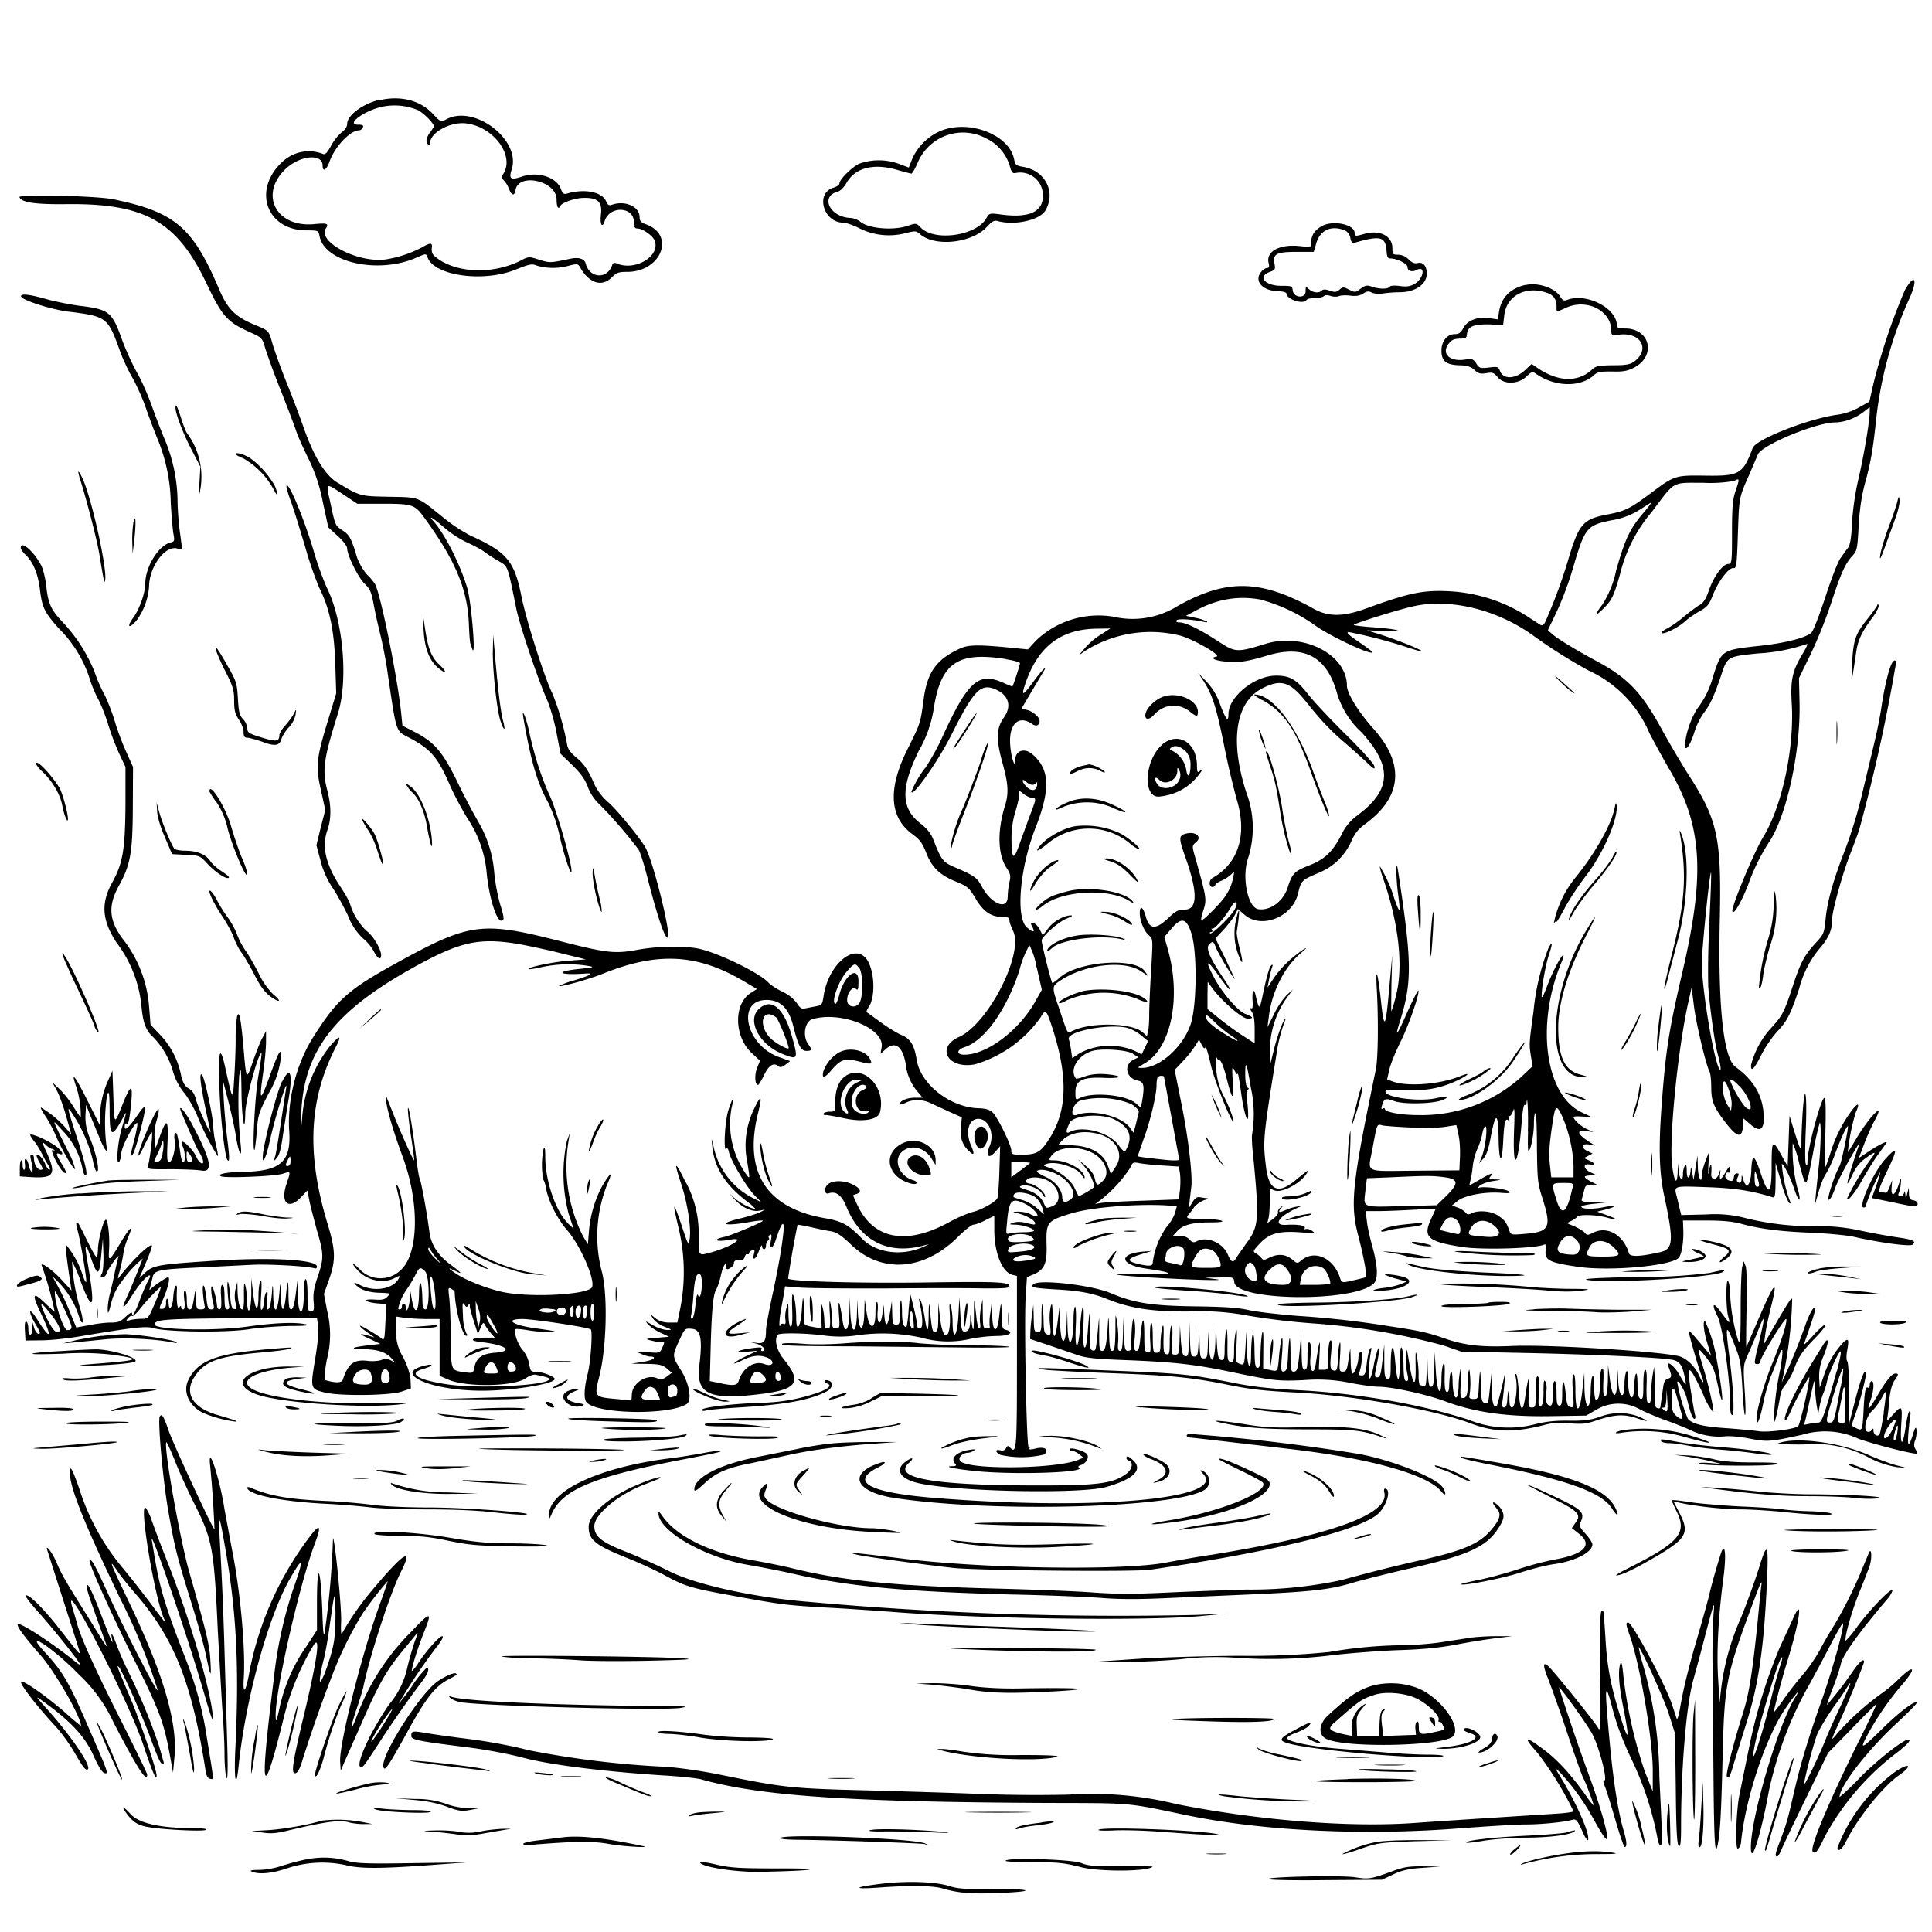 <svg xmlns="http://www.w3.org/2000/svg" id="svg" width="1024" height="1024" version="1.1">
  <path fill-rule="evenodd" d="M200.7 53C192 55.2 184 61.2 184 65.7c0 1.4-1.1 3.2-3 4.5a26 26 0 0 0-5.5 7c-2 3.7-3.1 4.9-4.3 4.4-7.7-3-16-1.2-22 4.6-15.5 14.9-7.7 35.9 13.3 35.9 6.2 0 6.3 0 6.9 3.2 2.8 13.9 31.2 20.1 51.2 11.3 5-2.2 5.3-2.3 5.9-.5 3.2 10 29.4 13.8 46.8 6.8 7.5-3 8.7-3.2 11.3-2.1a31 31 0 0 0 17 0c4.3-1.1 4.8-1 5.8.8 4.8 8.5 11.5 10.7 16.8 5.5 2.5-2.6 3.7-3 8.2-3 18 0 25.8-19.5 10-25.2-2.7-1-3.4-1.8-3.4-3.8 0-5.6-7.6-9-14.6-6.6-1.6.6-2.3.2-3.2-1.9-2.3-5-11.5-6.7-20.7-4-1.6.5-2.3 0-3.2-2.4-2.3-6.3-12.2-9.5-20.7-6.6-5.8 2-7 1.2-5.5-3.4 5.5-15.7-19.4-35-34.5-27-2.9 1.6-3 1.6-7.5-3.2-6.8-7-17.1-9.5-28.4-6.8m21 5.3c3 1.5 8.3 7 8.3 8.4 0 .4-1 1.8-2 3.2-2.1 2.7-2.6 5.5-1 6.5q1 .4 1-.9c0-5.4 10.7-11.3 19-10.3 14.5 1.7 25.9 17 19.8 26.7-1 1.5-1 2.2.4 3.7 1 1 2.1 3 2.7 4.6 1.3 3.3 2.8 3.5 3.3.5 1.4-9.6 21.8-5.1 21.8 4.8 0 2.4.4 4.4 1 4.4q1-.1 1-.8c0-1.6 7.7-4.4 12.3-4.4 7.6-.2 10 2.2 9.2 8.8-.6 5.3.7 7.6 2 3.4 2.6-8.2 15.5-7.7 15.5.7 0 2.5.4 3.3 1.8 3.3 2.8 0 8.2 3.8 9.2 6.5 3.1 8.2-10.5 16.3-20.2 12q-1.9-.8-2.4 1.1c-2.7 7.5-12 6.8-14-1.1-.6-2.4-3.8-3.4-7.9-2.5-11 2.3-11 2.3-16.6.6-5.5-1.8-5.7-1.8-9.9.4-13.8 7-32 6.9-43.1-.4-3.8-2.6-4.3-3.4-4-6.8.3-2.3-1-2.3-5.2.2a62 62 0 0 1-19.3 6.4c-14.5 2-36.2-9.2-31.7-16.4 1.7-2.6.8-3-6.3-2.3-19.8 1.8-29-15.3-15.5-28.8 7.6-7.6 20.1-9 20.1-2.2 0 3.5 2 2.4 3.6-2 2.8-8 11-16.7 15.7-16.7q1.4-.2 2-1.5.9-1.6-2.4-1.5c-7.5 0 4.6-8.4 14.2-9.8a32 32 0 0 1 17.7 2.2M499 69.2a29 29 0 0 0-15.5 15l-1.8 4.6-5.4-2a31 31 0 0 0-21 0c-4 2-10.4 8.3-10.4 10.5 0 .7-1.5 1.7-3.2 2.2-9.7 2.9-5.3 18.5 5.2 18.5 1.5 0 5.4 1.4 8.6 3a35 35 0 0 0 24.4 2.6c5.1-1.3 5.6-1.3 7.5.3 7.9 7.2 27.8 5 35.7-3.7 2.8-3 3.9-3.6 5.9-3 8.8 2.4 21.9-.5 25-5.5 5.9-9.8 0-21.4-11.9-23.3-3.5-.6-4-1-4.6-3.9-2.4-12.9-23.3-21.2-38.5-15.3m23.6 4.1a24 24 0 0 1 12.5 14.3c1.1 4 1.5 4.5 3.7 4a12 12 0 0 1 13.8 10q2 15.5-22.7 12c-5.4-.7-5.6-.6-7.2 2.2-5.5 9.3-27.7 12.3-34.8 4.7-2.1-2.2-2.4-2.3-6.2-1-8 2.9-21.7 1.7-26-2.2a10 10 0 0 0-5.2-1.8c-10.9-.6-15.9-11.6-6.3-14 1.2-.3 3.3-2.4 4.5-4.6 4.6-8 14.2-10.5 26.7-6.9 3.8 1.1 7.3 2 7.7 2s2-2.7 3.4-6a26 26 0 0 1 36.1-12.7M10.3 104.5c1 2.8 8.3 3.9 24.8 3.7 41.5-.5 58.4 9 73.9 41.1 8.8 18.5 11.2 21.2 23.3 26.7 6.6 3 6.7 3 8.3 8.7a409 409 0 0 0 8.4 22.7c3.7 9.4 7.3 18.9 8 21.1s3.4 8.3 6 13.6a89 89 0 0 1 8 23.5l3 13.9 5 4.6c2.8 2.5 5 5.4 5 6.5 0 3.7 6 15.8 9.3 18.8 2.7 2.6 3.5 4.3 4.6 10.1.7 3.9 2.3 11.3 3.6 16.5s2.8 13.1 3.5 17.5c5.3 36 4.5 33.6 11.9 37.5 11.6 6.2 15 10.3 21.5 25 2 4.7 6.2 12.6 9.2 17.5a62 62 0 0 1 10.4 29.7c1.2 12.2 5.1 24.8 7.6 24.8 1.8 0 1.8-1.3-.6-9a104 104 0 0 1-3-16 63 63 0 0 0-8.6-27.6 344 344 0 0 1-10.7-20.4c-8-16.5-12.3-21.5-22.8-27l-6.6-3.4-.6-6c-1.7-17.8-10.8-63.2-13.9-69a28 28 0 0 0-4.2-5 29 29 0 0 1-6.2-12c-2.5-7.7-3.4-9.2-6.6-11.3-4.2-2.8-4-2.4-6.7-14.8-2.4-11-2.8-10.8 6.6-4.6l7.7 5.1H203c15.4 0 16.9.5 21.6 7 16.7 22.8 23.2 38.4 23.9 56.5.2 5 .5 9.7.8 10.5l1 3c2.1 5.7-.5-25.4-2.7-32.5-3.8-12.7-12-28.8-18-35.4-3-3.4 0-1.6 6.4 4a56 56 0 0 0 11.5 7.4c3.2 1.4 7.3 3.6 9 4.8 1.6 1.3 5.1 3.5 7.7 5 5.1 3 4.7 1.8 9.4 25.1 1.7 8.6 11.2 36.8 16.2 48.2 1.8 4 4.1 12 5.2 18l2.1 10.9 6.2 6c4.5 4.4 6.7 7.5 8.2 11.4q2 5.5 6.3 9.5a244 244 0 0 1 20.5 23.7c1 1.4 3 7.9 4.7 14.5 5.3 20.7 9.2 32.4 10.8 32.4 2.4 0-7-38.5-11.5-47.4-2.5-4.8-16-21.3-20.4-24.8a29 29 0 0 1-7.8-11.3c-2.8-6-5-9-8.4-11.8s-4.8-4.7-5.2-7.5a142 142 0 0 0-7.6-26.4c-4-7.7-14-39-16.5-51.6-3.8-19-7.7-23.6-27.4-32.5a88 88 0 0 1-14.3-9.6c-13.7-11-12-10.5-28.3-10.8-15.6-.3-15.5-.2-27.7-7.6q-9.8-6-18.2-30.3c-1.5-4.3-5.3-14.4-8.5-22.4a309 309 0 0 1-7.5-20.5c-2-7.3-2-7.2-8.7-10-11-4.5-15-8.3-19.7-19.3-14-32.9-23.4-40.8-56.1-47.6-9.1-1.8-50.2-2.8-49.7-1.1m690 15.5q-5.4 3.1-5.3 8.5c0 2.6 0 2.6-6.4 1.9-10.6-1-17.7 2.9-16.2 9q.7 2.7-.7 2.6c-.8 0-2.1.8-3 1.8-4.3 4.7 0 10.2 8.2 10.5q4.9.2 5 1.4c.1 3 9 5.9 10.6 3.3.3-.6 2.3-1 4.4-1 2 0 4.2-.5 4.7-1q1.2-1 3.5-.2c1.3.5 3.3.6 4.4.2 1.1-.5 3.9-.6 6.2-.3q4.3.6 6.8-1.1c2-1.3 3-1.4 4.6-.5 1.3.6 3.8.8 6.3.4 2.2-.3 5.9-.6 8.1-.6 8.3.1 14.6-4 14.7-9.7.1-4.1-1.9-6.5-4.8-5.8q-2.2.7-4.8-1.9a8 8 0 0 0-5.6-2.5c-2.8 0-3-.3-3-3.5 0-6.4-6.6-9.8-14.6-7.6-5 1.4-5.4 1.4-5.4-.4 0-4.7-12-7-17.7-3.5m12.2 2q2.5 1 3.2 4 .5 3.3 2.2 2.7c13.6-4 16.4-3.3 17 4 .2 3.5.6 4.3 2.2 4.3 3.3 0 8.9 2.8 8.9 4.5 0 2.1 2.4 2.9 4.9 1.6 4.7-2.6 3.8 4.4-1 7.3-2.4 1.4-4.2 1.7-8 1.2-2.8-.4-5-.2-5.4.4-.8 1.3-5.4 1.3-9.3 0-2.6-1-3.5-.8-6 1-2.8 2.1-3 2.1-6.2.5-3-1.5-3.3-1.5-5 0-1.6 1.4-2.4 1.5-5.1.6q-3.3-1.2-4.3-.1c-1.5 1.5-4.7 1.2-6.8-.7-1.7-1.5-1.8-1.5-1.8 1.1 0 4-6.3 3.5-6.8-.4-.3-2.4-.6-2.5-6.1-2.5-8.7 0-12.8-5-6-7.4 2.7-1 3-1.3 2.4-4.4-1-5.1 1-6.2 11.8-6.2h9l1.4-4.7c2-6.8 7.8-9.5 14.8-6.8m296.7 32.8a329 329 0 0 0-16.2 48.4l-2.2 9.7-5.4 3c-3.4 2-7.9 3.5-12.1 4-15.6 2.3-42.5 13-44.3 17.5-5.3 14-7 15-25.6 14.7-15.4-.2-16 0-27.8 8.8-11.5 8.6-14 9.9-23.2 11.7-13.6 2.5-15.6 5-21.5 25a276 276 0 0 1-11.3 30.7q-1.5 3.8-2.9 3c-.7-.3-3-1.9-5.2-3.3a85 85 0 0 0-45-14.7c-12.8-.5-20.5 1.2-42.4 9.2-12.3 4.5-20.2 4.5-28.1 0-28-15.5-46-15.8-72-1.2a45 45 0 0 1-33.7 5.6 48 48 0 0 0-41.3 12.7l-4.2 4.6-6.2-.6c-19.5-2-25.1-2-29.7.1-12.7 5.8-17.5 12.6-19.4 27.3-1.7 12.6-1.6 12.2-8.8 26.7q-15.2 30.9 2.7 44.3c4.2 3 5.5 4.9 7.5 10 3 7.7 7 11.7 15.8 15.3 6.3 2.6 7 3.3 10.4 9 4 6.8 8.2 9.7 14.1 9.7 3 0 3.8.4 3.8 1.8 0 1 .9 3.4 1.9 5.5 6 11.9-13 49.2-28.6 56.3-12.6 5.7-5.7 17.3 8.5 14.5a65 65 0 0 0 34.8-25c2.6-4.5 3-4.1 6.4 6.4 8.2 25.8 7.6 43.5-2 58.3-4.5 7-6.6 8.2-14.6 8.2-5 0-5.4-.2-5.4-2.2 0-3-7.4-18-10-20.3q-2.1-2-7.3-2.1c-15-.4-30.7-12.7-32.8-25.5-1.3-8.1-3.4-11.5-8.3-13.4-2.2-1-6.7-3.7-10-6.1l-7.3-5.3c-1.3-.7-1.3-1.1.2-3.5 4-6 2.8-21.4-2-26.2-7-7-19.8 5-22 20.7-.7 4.4-.9 4.7-4.3 5.3l-5.7 1.1c-1.5.4-2.6-.3-4.2-2.9a20 20 0 0 0-7.7-6c-3-1.5-6.2-3.6-7.2-4.7-4.5-5-25.4-15.3-36.3-17.9-7.6-1.8-22-1.6-33.1.4-12 2.2-16.2 1.8-40.5-4.4-41.6-10.7-48.2-10-85.5 10.4-27.4 15-33.2 20-46.3 40.8-8.7 14-13.5 33-12.4 49.3s-4.6 21.3-24.5 21.6c-9 .2-14.2 1.2-11.5 2.4 2.5 1 28.3 0 32.6-1.4s4.3-1.6 2 5.3c-3.5 10.2 1 14.2 7.7 7.1l3.3-3.5 1.1 5.5c.6 3 2.5 10.1 4 15.7 3.7 12.6 3.7 14.7.4 24.5-2 5.8-2.5 9.1-2.2 13 .4 4.6.2 5.3-1.4 5.3s-1.8-1-1.8-8.5c0-5-.4-8.5-1-8.5s-1 3.5-1 8.5c0 11.8-3 11.5-3.2-.4l-.1-7.6-1 7.8q-1 7.8-2.4 7.7c-1 0-1.3-2-1.4-7.7q0-13.5-1.4 1c-1 9.3-2.5 8.4-2.7-1.5q-.1-7.9-.5-3.3c-.8 13.3-3.2 15.9-3.5 3.8 0-4.6-.3-6-.5-3.3q-.7 11-2.4 11-.9-.2-.4-5.2.8-5.6-.4-3.8c-.6.8-1 2.9-1.1 4.5 0 1.6-.5 3.7-1.1 4.5-.8 1-.9-1-.5-7.5q.6-9-.4-7.5c-.5.8-1 4.3-1 7.7 0 9.1-1.7 8.5-2.8-1l-1-8.2v8.8c-.2 9.5-2.1 11.6-2.3 2.4 0-2.9-.5-6.3-1-7.7q-.7-2.6-.6 5.3.2 7.7-1 7.7c-1.2 0-2.3-4.4-2.4-10.4l-.1-4.1-1 3.9c-.5 2.4-.5 5.2.1 7.3.8 3 .7 3.4-.7 3.1s-1.8-1.8-2.2-7c-.3-3.6-.8-7-1.2-7.3-.6-.7-.1 8.7.7 12.8q.2 1.6-1 1.7c-1.2 0-1.5-1.6-1.5-6.5q0-6.3-1.1-6.5-1.2 0-.7 6.5c.3 4.9 0 6.5-.9 6.5q-1.2-.2-1.3-2.2a41 41 0 0 0-1.5-7.3c-1.7-6-2.2-1.1-.6 5.8.8 3.2.7 3.7-1 3.7-1.5 0-2-1-2.5-6-.4-3.3-1-6.3-1.5-6.6-.8-.4-.4 5.8.6 10.9q.4 1.8-2 1.7c-2.3 0-2.5-.4-2.6-5.7-.1-3.2-.3-4.7-.6-3.3-1.2 8-1.5 9-2.8 9-1.1 0-1.5-1.3-1.5-5 0-2.7-.4-5-1-5s-.7 2-.3 5q.6 5-.6 5-1-.2-1.1-1.2 0-1.3-1 .2c-1 1.5-1.6-3.7-1.2-10q0-2.1-.8-1.4c-.5.5-1 3.3-1.2 6.2-.3 5-2.2 7.5-2.4 3.2-.2-3.3-1.4-3.6-1.4-.4q.1 3.1-2 3.1c-1.9.2-1.8 0 .4-5 2.6-6 4-11.7 2.7-11.7-1 0-8.3 5-9.4 6.4q-.8.9-.2-.9l1.2-4.7c.9-4.5 2.2-4.9 22.5-5.9l29.9-1.5c8.4-.5 29.3.6 34 1.9q.7.1.9-.8c.8-4-25.7-5.4-58.6-3-25.8 1.7-28.5 2.3-32.6 6.2l-3 2.8 3.6-8.4c2-4.7 3.4-8.7 3.1-9-1.2-1-10.5 8-17 16.4-1.3 1.8-1.3 1.5 0-3 .7-2.7 1.6-6.9 1.9-9.2s1.5-6.2 2.6-8.7c3-7 1-5.5-4.3 3.4-6 9.9-6.3 10-5.9 3.3.5-6.9-.7-16.5-1.8-15.8-1.4.8-4 10.8-4.1 15.9-.3 5.7-.6 5.4-6-5.4-4.6-9.4-4.7-9.5-5.4-8.9-.2.3 0 2 .6 4 1.5 5.1 5 26 4.6 27.3-.2.6-1.1-1.1-2-3.9a48 48 0 0 0-8.5-15.5c-.7 0 0 6.3 2.2 20.8l.5 3.2-5.1-5.5c-4.5-5-10.8-9.6-10.8-8a177 177 0 0 1 7 24.8c0 .2-2.3-2-5.2-4.7-6.6-6.4-7.1-4.8-1.9 6 6 12.6 5 14.1-2 3-2.3-3.7-3.9-5.3-3.9-4.2s1.3 4 3 6.7c2.2 3.6 2.6 4.9 1.5 4.9-.8 0-1.9-1.5-2.4-3.2l-1-3.3v3.8c-.1 4.4-2.1 4.1-2.1-.3 0-1.6-.5-3.2-1-3.5q-1.1-.7-.8 4.7l.3 5.3 8.5-.1c4.7 0 14.1-1 21-2.2 29.1-4.9 34.5-5.4 38.6-4.2 7.1 2 37.5 2.4 49.9.6 6-1 16.2-1.7 22.5-1.8 7.3 0 10.4-.3 8.5-.8q-8.4-2-30.5 1c-17.6 2.6-50 1.9-50-1 0-2.7 5.7-3 45-3.3l41-.2.6 4.3c.4 2.8-.2 9.3-1.6 17.8-2.6 15.5-2.5 15.6 5.3 17.5 8 1.9 34.2 1.6 40.5-.5l5-1.7-.2-4.8c-.2-2.9-1.7-7.4-4-11.9A24 24 0 0 1 210 705v-7.2l4.6.7c2.6.3 7.8.6 11.5.6h6.9v30.1l4.5 2c9.4 4.1 34.5 3.8 41-.6 1.8-1.3 4.2-2.2 5.2-2 6.2 1.3 7.3 1.6 7.3 2.4 0 3.3-36.9 5.2-53.5 2.8-16-2.3-21.7-5.8-13.3-8.2 4.9-1.3 6.2-3 1.8-2-19 4 1.7 13.5 29.5 13.5 16.3 0 38.5-3.6 38.5-6.2 0-1.3-6.4-3.8-9.9-3.8-2.7 0-3-.4-3.6-4.2a17 17 0 0 0-3.6-7.5c-2.6-3-4.8-9.7-3.6-10.9.2-.3 3.3 0 6.8.6s8.4 1 10.9.9c5.2-.1 4.6-.3-7.3-2-12-1.6-16.5-4.8-7-4.9 5.9 0 34.4 4.3 36.4 5.5 1.1.8 0 17-1.6 23.5-2 7.8-2.2 13.8-.4 15.4 6.5 6.1 43.5 6.6 52.8.7 3-1.9 1.5-10.8-2.9-17.8-4.8-7.7-4.8-7.6-1-15.9 3-6.5 3-6.5 6.7-6.2 4.7.4 5.7 5 4 19.1-2 15.7 5.1 19 33.8 15.3 18.2-2.4 20.6-6.4 10.9-18.3-3.8-4.6-5.2-10.8-3.1-13 1.1-1 14-.9 24.2.4a62 62 0 0 0 17.5 0 95 95 0 0 1 34.3 1.2 52 52 0 0 0 26.2.6 82 82 0 0 1 13.8-1.5c6.7 0 9.6-2 4.7-3.3-1.8-.4-2-1.4-2.1-7.9-.1-7.8-.4-7.6-1.4 1.5-1 8.9-3.5 7.8-3.6-1.5l-.2-7.3-.8 6.4a26 26 0 0 0-.3 7.3q.3.7-1.5.8c-2 0-2.1-.6-2.2-7.7l-.1-7.8-1 5c-.4 2.8-.6 6.2-.3 7.8s0 2.7-.5 2.7-1.1-2.4-1.4-5.2l-1-8.8c-.2-2-.4.3-.4 5 0 10.6-.3 11.7-1.2 6l-.7-4.5-.1 4.1q-.2 4.3-1.8 4.8c-2.5 1-2.9.1-3.4-9.2l-.5-8.7-.5 9.4c-.6 11.4-3 14.3-3.1 4 0-3.5-.5-7.5-1-8.9q-1-2.8-.5 3.6c.9 14.1-3.5 16.8-5.1 3.1l-1-8.2v7.5c0 6-.3 7.6-1.6 7.8-1.5.3-1.8-.7-3-13.8-.2-2-.5.3-.5 5q-.1 14.7-2.2.5c-.6-3.7-1.6-7.6-2.1-8.4q-1.2-2-.5 1c1.8 8.4 1.9 13.9.2 13.9q-1.6 0-1.6-2.2c0-1.3-.9-5.4-1.8-9.3l-1.8-7-.8 8.5a61 61 0 0 1-1 8.8c-1.4 1.4-2.5-1.7-2.5-7 0-3.2-.2-6.2-.5-6.6s-.6 2.5-.6 6.1c0 6-.2 6.7-2 6.7s-2-.7-2.1-6.2l-.2-6.3-1 6.3c-1.2 7.6-2.5 8-3 1l-.3-5.3-.8 5.4c-1 6.5-3 4.6-2.4-2.5.2-2.4 0-4.4-.4-4.4s-.8 2.7-.8 6c0 9.3-3.4 8.8-4.7-.7l-1-6.8-.2 7.3c-.2 10.4-2.9 10.4-3.4 0l-.3-7.3-.2 7.8c-.3 11.4-3 11-3.5-.5l-.3-8.3-.2 8.3c-.2 9.7-2.6 11.8-3.7 3.5-1.5-10-2.4-12-1.9-3.5.6 7.8.5 8.2-1.5 8.2-1.9 0-2.1-.6-2.2-5.7a41 41 0 0 0-.9-8.3c-.4-1.4-.5 1.2-.2 5.8.4 7.1.3 8.2-1.2 8.2-1.2 0-1.6-1-1.7-4.2 0-2.4-.5-5.6-1-7.3q-.7-3.5-.6 4.3l.2 7.2-3.5-.6c-5.8-1-6-1.2-5.9-4.6.1-1.8 0-5.5-.1-8.3-.3-4-.5-3.5-1 3.4-.6 9.5-3 13-3 4.4 0-5.7-1-12.3-1.9-12.3-.3 0-.4 3.8-.2 8.5q.3 8.5-.8 8.5c-.7 0-1.1-2.6-1.2-6.7 0-6.2-.2-6.5-1-3.3-.6 1.9-.9 4.7-.6 6.3q.4 2.9-.9 2.3-1.2-.4-1.8.7c-.8 2.1-.6-3 .3-8l1.6-8.7.6-3.9 8.7.7c4.8.3 25.6.5 46.2.4 20.6-.2 43.5-.2 50.8 0 10.4 0 13.2-.1 13.2-1.2 0-2.2-6.8-2.5-41.5-2-36.9.6-76-.5-75.8-2.1a559 559 0 0 1 5-28.4c0-.2 3.3.4 7 1.2 3.7.9 8.6 1.9 10.7 2.2 3 .5 5.5 2.1 10.6 7 16 15.5 38.5 14 56.4-3.7 3.7-3.7 7.6-6.8 8.5-6.8s3.9-1 6.4-2.4l4.7-2.3v7.6c0 12 4.2 22.4 9.6 23.7l2.4.6V722c0 45.5-.2 48.6-3.4 45.5-1.3-1.4-1.6-1.4-2.4.1q-1 1.7-3 1.1c-2.9-.7-2.8.9 0 2.4a51 51 0 0 0 23.3-.2c2.7-2.6.3-4.3-4.4-3.2-2.2.6-3.8.7-3.5.2q.4-.8-.4-.9c-1.1 0-2.4-65-1.6-79.3l.7-10.8 3.2-1.3c6.1-2.6 7.5-5.7 7.2-16.1-.3-11.8.3-12.5 13.2-16.4 10.2-3.1 32.6-5 48.7-4.3l7.2.4-1 3.6c-.6 2-2.5 5.4-4.4 7.4A42 42 0 0 0 611 669c0 2.1-1.5 2.3-7.4 1-6.6-1.6-6.4-2.8.5-5l6.4-2-5 .4c-13 1.3-11.8 7 2 9q23.5 3.4-.8 3-30-.5 1 1.6c22 1.3 44.4 2 36.8 1l-6-.8 7.7-.1c7.7-.2 7.7-.2 8 2.5 1.1 10 62.7 10.7 73.7.9q4.1-3.6-.8-20.9c-1-3.7-2.3-9.2-2.6-12.2l-.7-5.5h6.4c3.6 0 12-.3 18.7-.7l12.1-.6-2.6 5.7c-4.3 9.4-1.6 11.8 16.4 14.6 10.5 1.7 40.5.8 44-1.4.4-.2.6 1.3.4 3.5-.5 5 2.2 6.3 17.6 8.5 16.3 2.3 47.6-.4 52.7-4.6 1.7-1.4 2.9-8 2.7-14.7l-.2-5.3h12.3c8.9 0 14.2.5 19.2 1.9 9.7 2.6 20.6 4 37.5 4.6 8 .4 17.4 1.3 21 2 14.3 3.3 30.4 5.4 31.7 4.3 2.2-1.8.3-2.7-8.2-3.9a345 345 0 0 1-19.1-3.5 100 100 0 0 0-23-2.4 148 148 0 0 1-37.9-4.2 64 64 0 0 0-21.2-2l-13.2.3-.7-2.8-1.5-6.3c-1.7-6.6-2.5-6.3 15.4-5.7 14.8.5 23.7 1.8 35 5.3 1.5.5 1.7-.4 1.8-8.8v-9.3l2.9 9.8a49 49 0 0 0 4 11q1.5 1.5.7-.6a73 73 0 0 1-4.3-19.7c1 0 4.5 7 6.7 13.6 1.3 3.9 2.5 6.1 2.7 5.1s-.4-3.9-1.3-6.5a82 82 0 0 1-2.3-23.2 55 55 0 0 1 3.3 10.3c4 14.5 3.6 14.8 7.5-5.3a155 155 0 0 1 3.5-15.8c.9-.9.5 15.8-.6 23.8l-1.4 13.5-.5 6 2-7c1-3.7 2.8-8 4-9.6 1-1.6 3.2-6.1 4.6-10.1 2.6-7 6-14.8 6.8-14.8.6 0-3.3 19-4.3 20.9-3 5.5-7 18.1-5.8 18.1.7 0 2.1-2.5 3.1-5.5s4.6-10 7.8-15.7 5.7-9.6 5.4-8.8q-10.5 31.1-3.8 16.8 2.6-5.8 7-8.8c5.5-4 6-3.8 2.5.8a132 132 0 0 0-12.3 20.5c0 2.3 4.5-3.3 8.7-11 2.6-4.5 6.3-10.5 8.5-13.3 2-2.8 3.8-5.3 3.8-5.5 0-.8-5.8 2.3-10.6 5.6l-4.2 2.8 2.8-7.3c1.5-4.1 4-9.6 5.4-12.2 6.4-11.5-2.2-3.1-9.6 9.3-2.3 4-4.3 7.1-4.4 7a109 109 0 0 1 4.2-21c2.5-5.5 1.1-5.5-3 .2a73 73 0 0 0-10.6 21.9c-1.3 4-2.5 7.2-2.7 7.2s-.2-8.3.2-18.5c.3-11.7.2-18.5-.5-18.5-1.8 0-9 26.8-9 33.8q0 3-.9 1.2c-.4-.8-.4-8.9 0-18 .8-18.7-.4-26.6-1.6-10-.4 5.8-.7 13-.7 16 0 6.2-.3 5.7-4-6l-2.3-7.5-.5 13.4-.5 13.3-3.4-6c-4.7-8.5-5.1-8-5.1 6.3 0 15.2-1.7 16-6 2.8-3.3-9.7-4.4-9.8-4.8-.5-.3 7.7-2.7 10-4.3 4.2q-.9-3.5-.8-.2-.1 2-1 2.2-2.4-.2-1-3.1 1.1-2-.6-1.9-1.3.2-1.5 2t-1.2 2c-2.3 0-3.9-1.6-3.2-3.3q.6-1.5 1.5-1.1t.9-1.8c0-2-.4-1.8-2.3 1.4q-3.8 6.7-3 1 .5-3.9-.5-.2c-1.2 3.7-4.4 4-4.2.3.4-5.3-.3-6.8-1-2.3-.6 3.6-.7 3.1-.5-2.5l.4-7-2 5c-1 2.8-1.9 6-1.9 7.3 0 5.4-2 1.6-2.1-4l-.2-6.3-1 6.5-1.1 6.5-.7-4q-.6-3.9-.8-1.5c-.3 5-2 5.8-2.1 1 0-3.3-.3-4-1-3-.5.8-1 2.7-1 4.3 0 4.3-1.8 3.1-2.3-1.5l-.4-4.3-.1 4.8c-.3 7.1-1.7 5.7-2.9-3-1.8-13.7 2.8-61 8.5-86.8l1.8-8 1.2 9.6c1.1 9.3 6.4 31.5 8.3 35 .5 1 .9 4.7.9 8.4 0 7.4 1.4 10.7 8.3 19.5 5.5 7 8 7.3 8.5 1.2l.3-4.3 3.5 3q8.6 7.7 7-7.2c-1.1-9.2-5.7-16.5-14.8-23.2-6.3-4.7-9.2-31.3-8.3-76.5 1-45-1-54.1-16.4-78-3.7-5.8-10.3-17-14.7-25-10.4-19-17.8-26.7-34-35.4-12.4-6.7-21-12-24-14.7l-2-1.8 4.8-10a178 178 0 0 0 8.3-22.2c6.5-22.2 7.4-23.3 20.4-26a40 40 0 0 0 14.3-5.1l6.8-4.3c.8-.5-1 2-4.2 5.7-7 8.3-9.6 13.8-14.3 30.6a53 53 0 0 1-7.2 17.7c-4.3 5.7-4.2 6.8.3 2.4s5.6-6.4 8.9-17.9a80 80 0 0 1 17-33.6c12.6-16.7 10.3-15.4 27.3-15.4a73 73 0 0 0 16.4-1c2.8-1.6 2.9-1.2.8 5-1.6 4.5-2 8.5-2 22.3 0 15.8-.1 16.7-2 16.7-2.8 0-7.7 6.6-10.2 13.9-1.7 4.8-3 6.8-5.2 8-1.6.9-5 3.5-7.8 5.8a57 57 0 0 1-9 6.4c-2.4 1.2-3.7 2.4-3 2.6 1.6.6 9.4-3.4 12.7-6.6 1.6-1.4 4.9-3.7 7.4-5.1 4-2.2 5-3.4 7.1-8.9 3-7.3 8.4-14.3 10.8-13.9 1.5.3 1.8-1.6 2.3-17.7.7-20 .6-19.6 5.9-31.5l4.7-11c2-5 31-17 41-17 5-.1 10.4-2.1 14.8-5.4l3.5-2.7v2.3c0 5.1-3.2 24-6 35.8-1.8 7.8-3 16.6-3.4 23.3-.3 7.7-1 11.5-2 13-1 1.2-2.7 3.7-4 5.5-1.4 1.8-5 11.1-8.1 20.7-3.2 9.6-6.4 18-7.4 18.9-3 2.8-14.2 5.6-27.4 7-20.2 2.2-20.2 2.2-24.7 16.1a48 48 0 0 1-8.5 17.3 47 47 0 0 0-6.5 19c0 4.3 2.8.6 5-6.5a38 38 0 0 1 5-10.3c3.3-4.1 5.5-9 9-19.2 3.5-10.8 3.3-10.7 20-12.4a94 94 0 0 0 25.7-5c.7-.3-.3 2-2.3 5.3-5.5 9.1-6.5 13.9-5.7 26.8 1.3 23.9-5.3 54.3-15.3 70.5-4.7 7.7-16.9 37-16.2 39.1.7 2 4.2-3.8 8.2-13.6a108 108 0 0 1 11.2-23c9.3-13.7 16.8-48 16.2-74l-.3-13 6.3-12.9a249 249 0 0 0 10.8-27c5.2-15.9 7.5-20.9 11.2-24.9 2.4-2.5 2.7-3.6 3.3-15.5q.7-12.7 3.2-22.2c3.4-12.3 4.4-18.5 6.2-35.4a208 208 0 0 1 17.5-63.2c4.9-10.9 2.7-13.9-2.8-3.7M808.5 151q-12.2 2.9-14 14.3l-.6 4-4.8-.7c-6.2-.8-11.4 1.2-13.6 5.4-1.2 2.3-2.2 3.1-4.4 3.1-4 0-7.1 3.7-7.1 8.7 0 5.6 2.5 7.6 9.5 7.8 4.2.1 6.1.7 8 2.5s3.1 2.2 6.2 1.7c3.3-.6 4-.3 6 2 3.2 4.1 10.9 4 15.3-.2 2.6-2.5 3.3-2.8 4.8-1.7 10 7.2 23.6 7.6 31 1 1.8-1.8 3.4-2 9.4-2 5.9.2 8.2-.2 11.8-2 12-6.2 8.7-20.8-4.7-20.8-3.2 0-4.3-.4-4.3-1.5 0-9.3-16.2-17.6-26.5-13.6-1.6.6-2.4.2-3.6-1.9-2.8-4.5-12-7.6-18.4-6m11.4 4.1q5.2 1.7 5.1 7.3c0 3.1-.3 3 5.1.6 11-5 23.9 1.6 23.9 12.1 0 2.5.2 2.6 4.9 2.1 11-1 15.7 8 7.3 14.3-2.2 1.6-4.3 2-11.4 2-7.5.1-9.1.4-11 2.3-7.3 6.7-17.5 6.6-28.2-.4l-3.8-2.6-3.2 3c-5.2 5.1-11.8 5.4-13.6.7-.8-2.2-1.3-2.4-5.9-1.8-4.5.5-5 .4-6.7-2.2-1.6-2.4-2.2-2.6-6-2-8 1.2-12.6-3.1-8.6-8.4 1.5-2 2.8-2.6 5.7-2.7 3.2 0 3.9-.4 4-2.2.3-4.4 3.7-5.7 13.6-5.3l5.6.3.6-5.2c1.2-10.4 11.4-15.8 22.6-11.9m-808.7 2c.7 2 16.5 7 25.3 8 20 2.5 20.7 3 27 20.6 1.4 4 4.3 10.3 6.5 14.1 2.3 3.9 5.3 10.8 7 15.4 1.5 4.5 4.4 12.2 6.3 16.9a92 92 0 0 1 7.2 34.4c.4 6.6 1 13.9 1.4 16.2.7 3.8.6 4.2-1.4 4.7C84 289 77 300.5 77 309.3c0 4.8-3 13.3-6.1 17.7-4 5.4-2.7 6.7 1.6 1.7A35 35 0 0 0 79 311c0-10.1 8-21.5 14.4-20.4l3.2.7-1.2-8.9c-.7-4.8-1.3-12.9-1.3-17.8a87 87 0 0 0-7.1-32.4c-1.7-4-4.7-12-6.7-17.5s-5.3-13.1-7.5-16.9-5.8-11.5-8-17.4c-5.4-15.2-7-16.4-22.4-18.3-4.9-.6-12.8-2.2-17.6-3.5q-14.4-4.1-13.6-1.3M93 216c0 3.2 3.8 13.2 8.2 21.7l5 9.7-.5 8.5q-.5 8.9.3 4.5a39 39 0 0 0-7-31c-.5-.6-1.8-4-3-7.7q-3-9.5-3-5.7m32 24.6c0 .5 1.7 1.5 3.7 2.2a42 42 0 0 1 16.1 16.2c2.5 5 3 3.7.8-1.6a47 47 0 0 0-13.6-15c-3.8-2-7-2.7-7-1.8m-82.8 12.6c3.8 12 9.1 32.6 10.4 40.2 2.6 15.8 2.7 16 3.1 14.2 1.3-5.4-6.8-42.2-11.7-53.4-2.2-5-3.3-5.7-1.8-1M153.9 265c1.7 4.4 5 15.4 7.7 24.3a195 195 0 0 0 7.5 22c5.5 10.9 8 22.4 8.6 40.2l.5 16-4.1 13.5c-6.5 21.1-6.9 25.1-4 37.8l2.3 10.5-2.4 9.3-2.3 9.4 2.2 8.2a46 46 0 0 0 6 13.8c2.1 3 5.9 9.8 8.4 15a33 33 0 0 0 8 12.3 24 24 0 0 1 5.7 6.7c2.1 4.2 4 5.2 4 2.3 0-3.2-4.1-10.2-7.6-12.8a33 33 0 0 1-8.9-14.5c-.4-1.4-2.7-5.5-5.2-9.2-7.7-11.7-9.9-21.2-6.7-30 2-5.6 2-12.8 0-20.4-3-11.2-2.1-17 5.5-41.2 5.6-17.8 2.8-49.6-6-67a167 167 0 0 1-7-19.7c-4.6-15.4-12-33.6-14-34.3-.7-.2 0 2.8 1.8 7.8m851.7 1c-.5 2-2.5 8-4.6 13.5s-4 12-4.4 14.5c-.5 3.5.1 2.4 2.8-5l5.6-15.4c1.1-3.2 2-7 1.8-8.5-.3-2.4-.4-2.3-1.2.9M70.7 276.9a64 64 0 0 0-.6 10l.2 6.6.9-7.5c1-8.9.7-14.6-.5-9.1M11 290.3c0 .8 1 2.2 2.1 3.3q6.4 5.8 8 18.4c1.2 10 2.4 12.5 10.1 21.1a66 66 0 0 1 15.9 25.3c1.1 3.9 3.4 9.4 4.9 12.1 1.5 2.8 4 9 5.4 13.7a134 134 0 0 0 5.9 15.5l3.2 6.8V427c-.2 23.3-1.4 30.5-6.9 40.5-6.3 11.3-5.6 20.3 2.3 32.3a66 66 0 0 1 13 32.7c.8 9.3 2.3 13.6 6.1 17a43 43 0 0 1 10.6 18.1 32 32 0 0 0 6 11.6c2 2.4 5 7.7 6.8 11.8a134 134 0 0 0 11 21.8c.3-.2-.2-3-1-6.3a56 56 0 0 1-1.4-9.5c0-5-4.6-26-5.9-27.3-2-2-.6 7.5 4.4 29.8.9 3.8-6.4-12-7.6-16.6q-1.1-4.6-3.9-6c-2-1.2-3-3-3.9-6.3a43 43 0 0 0-10.9-21.8l-5.4-5.7-.8-9.8a66 66 0 0 0-14.3-36.1c-7-9.7-7.4-17.3-1.8-27.5 6.3-11.4 7.4-17.7 7.5-42.2l.1-21-3.6-8c-2-4.4-4.9-12-6.3-17-1.5-4.8-4-11.1-5.6-14a82 82 0 0 1-5-11.7 85 85 0 0 0-17.2-26.5c-5.9-6.3-7.3-9.6-8.3-18.8-.4-3.8-1.6-8.7-2.6-10.7-3.8-7.4-10.9-13.6-10.9-9.5m658.2 27.8a92 92 0 0 1 29 14.2c8.6 5.7 28 14.8 29.3 13.5.2-.2-2.5-2.3-6-4.7-6.6-4.4-8.4-6.1-6.6-6.1a263 263 0 0 1 30.4 7.9c4.8 1.6 8.5 2.6 8.2 2.2-.6-1-13.6-6.2-22.5-9l-6.5-2 9.5.3c12.5.6 6.6-1.1-7.3-2-5.3-.4-9.5-1-9.2-1.2.9-1 24.1-8.2 31.4-9.8 19.4-4.4 44 1.5 63.1 15a272 272 0 0 0 30 19 64 64 0 0 1 32.3 33.3c2.5 4.8 7 13 10 18.2 18 30.3 19.7 55.8 7.3 108.8-7 30.2-8.7 40.7-10.8 68.8-1.8 23.4-1.4 36.8 1.2 49 5.3 24.8 5 28.7-2.7 30.3-10.3 2.3-15.3 2.4-15.9.5-3-10-11.7-14.8-19.3-10.8-2.6 1.3-3 1.3-4.2-.2-.8-.9-3.2-2.3-5.4-3.3l-4-1.7 2.5-1.3c1.4-.7 2.7-1.7 3-2.1 1-1.4 10.2-1.1 15.9.5 6.3 1.8 5.9.8-.7-1.5l-4.7-1.7 4.8-1.2c6.7-1.8 5-2.5-2.2-1-5.5 1.1-12.2.7-10.7-.7.3-.3 3.4-1 6.8-1.3l6.3-.7-6.9-.2c-6 0-6.7-.3-6.1-1.9l1.2-4.5c.5-2.2 1-2.7 3.7-2.8h3.1l-3.2-1.6c-1.8-1-3.3-2-3.3-2.5s1.5-.8 3.3-.8h3.2l-3.2-1.5c-4-1.7-4.6-5-.8-4.3 3.3.7 3.2-.6-.2-2.1l-2.8-1.3 2.3-1.2 2.3-1.2-2.5-1.2c-4-1.8-3.4-4.3.6-3.6l3.3.6-3.5-2.2c-6.1-4-6.7-6.3-1.2-5.5l3.7.5-3.5-1.6c-3-1.4-7-5-7-6.4 0-.3 2.1-.4 4.8-.2l4.7.2-5.1-2.4c-19.4-9-24.5-46.6-10.9-79.3.9-2 1.4-3.8 1.1-4-.7-.8-5.9 9-8.7 16.6-1.7 4.6-2.8 6.6-2.8 5.1 0-4.8 2-16.1 3.8-21.8 2.2-6.4 2-8-.3-3.4a124 124 0 0 0-7.8 33.2c-2.4 17.3-2.4 17.6-1.3 24.3l.8 4.8-6 5.7a79 79 0 0 1-55.1 20.2c-8.7 0-17.2-1.6-17.2-3.2q-.1-.8-1.1-.2-1.2.7-.4-1.7c1.1-3.7 1.7-4 6.5-2.3 5 1.8 20.3 1.5 25.4-.5 4.4-1.8 2.5-2.3-3.5-1-9.8 2.1-28.5-.8-26.4-4 .3-.6 4.5-.7 9.5-.4 10.6.7 19-.7 27.9-4.8 6.5-3 8.2-5 2-2.5-10.7 4.4-28.3 5.7-36 2.7l-2.7-1 1.2-5.3c.7-3 3.4-9.6 6-14.8 4.5-9.2 10-25.1 9.4-27-.2-.5-2.7 4.5-5.7 11q-8.7 19.8-4 5c6.3-20.2 6.2-31.2-.5-75.5-1.2-8.1-1.4-8.5-1.5-3.8 0 2.8.4 8.6 1 12.8 1.3 9.8.9 10.2-2.1 1.7a72 72 0 0 0-7.6-17c-.2.3.5 3.1 1.7 6.4 8.2 23.6 10.7 46 7 61.3a83 83 0 0 1-2.6 9.1c-.2 0-.1-6.6 0-14.7l.4-14.8-1.5 16.5c-1.9 21.6-2.7 23.4-4.3 9-1.7-16.3-3.1-21-2.4-8.3 1 17.3.7 37.5-.5 43.3-12.5 60.2-13.7 70.9-9.4 87.6a213 213 0 0 1 3.8 17l.6 5.3-3.8 1c-9.3 2.2-9.2 2.2-10-.1-3.2-10.8-13.4-15.7-20.5-9.9-2.3 1.9-2.4 1.9-5.2-.5q-5.1-4.1-12-.8c-2.6 1.4-3.2 1.4-4.1.2-.6-.8-2-2-3-2.5-1.7-1-1.5-1.4 2.5-5.6 5-5.2 10.5-6.5 22.8-5.4 6 .6 6.4.5 4.6-.9-1-.8-2.5-1.2-3.3-1q-1.1.4-.7-.4c.9-1.4-3.6-2.2-9.8-1.8-7.2.4-4.1-4.4 5.5-8.8l3.3-1.5-3.5.7c-2 .3-4.7 1.3-6.2 2q-4.7 2.1-1.5-1.6 1.6-1.8-.6 0c-1 .7-1.6 1.9-1.3 2.5.2.7-1 2.3-2.6 3.5l-3.1 2.3.6-2.4c.4-1.3.7-5.4.7-9.1V630l2.7 1c3.5 1.3 12.6-3.2 16.2-8.1 2.8-3.8 2.2-3.5-5.2 2.6-9.1 7.6-14 5.6-15.6-6.3-1.8-14.7-1.8-15.3 5.5-60.7a81 81 0 0 1 4.9-18.6c-1.1 0-3.7 6.7-6 15.2l-2.3 9.3-.1-8.5a48 48 0 0 1 9.5-27.8l2.7-3.7-3.3 3a42 42 0 0 0-6.7 10l-3.5 7 .7-5.5c1.5-12.9 8-26 16.6-33.4 5.9-5 2.6-3.3-4.4 2.4a55 55 0 0 0-9.2 10l-3.7 5.5.8-4a47 47 0 0 1 1.5-6.3q.8-2.1 0-1.7c-1.2.7-2.5 5-4.7 15.4-1.8 8.7-2 8.8-3.9.7-.9-4.2-2-2.3-1.6 3 .2 3.5 0 4.4-1 3.8q-1-.5.4 1.7c1.2 1.7 1.7 4.4 1.7 9.7v7.3l-5.7-3.7c-3.2-2-8.8-6-12.5-9l-6.8-5.5v-7.2l.1-7.2 2.2 3c5 7 16 16.5 19 16.5q5.1-.1-1.2-2.5c-4-1.4-13-12-17-20-4.7-9-3.3-9.1 3 0 2.9 4 5.4 7.3 5.7 7s-1-2.3-2.5-4.7c-8.1-11.8-10.5-17.3-8.3-19.3 2-1.7 2-1.7 3.6 2.1 1.3 3.3 9.2 16.4 9.9 16.4l-5-10.7-5.3-10.8 4.3-4.6c2.3-2.5 5-6 6-7.8l1.6-3.2 3.5 3c8.8 7.8 25.2 1.4 28.3-10.9 1.9-7.5 1.6-7.2 11.8-11.6q11.4-5 16.7-16.7c1.7-4 3.7-6.3 7.5-9.1 19.3-14.2 20.7-31.8 4-50.3-7.8-8.7-13.9-18.6-14-22.7 0-16.6-23.1-28.5-43.3-22.2-15 4.6-15.9 4.6-25.1-1.5-9.4-6.1-17-9.9-20.3-9.9q-2.2 0-1.6-1.1c.6-1 8-.6 14.4.8q2.3.5 1.8-.1a22 22 0 0 0-6-2l-5.2-1.1 6-3.2q16.7-8.9 34.6-5.2m325.9 2.5c0 .6-2.5 4-5.5 7.8-6.4 8-7.4 11.2-8 24.7-.5 11-.4 10.4 2.3-7.9 1-6.2 3-10.4 9.3-18.8 1.6-2.3 2.8-4.8 2.5-5.5q-.5-1.3-.6-.3m-770.6 13.1q.7 14.9 8 20.6c4.3 3.5 4.6 2.1.4-1.9-4.1-3.8-5.9-8.1-7.5-18.4l-1.3-8.5zM584 336a37 37 0 0 0-9.9 8.6l-2.5 2.9 3.2-2.3A65 65 0 0 1 626 337c7.4 2.3 21.4 10.4 18.8 11-3.6.6-1.5 2 4.3 2.6 6.9.8 11.4.2 22.4-3.1 19.2-5.8 31.1.2 36.7 18.3a46 46 0 0 0 13.4 22.3c16.6 18.2 16 30.6-2.3 44.2a26 26 0 0 0-8.2 9.9c-4.6 9.1-9 13.3-17 16.4s-9.2 4.3-11.6 11.8c-2.3 7.3-9.2 12.4-15.5 11.5-5.7-.8-9-17.2-5.4-27.3a53 53 0 0 0-1-34.5c-9-27.7-5.7-48.2 8.7-55.4 9.8-4.9 14.4-3.4 23 7.3 8 10.1 13.3 15.6 21 22.1 3.4 3 8.4 7.4 11 9.9 4 3.8 4.6 4.1 4.1 2-.3-1.3-7.2-9-15.3-16.9-8.1-8-17.1-17.6-20-21.4-6-7.6-9.4-9.6-16.7-9.6-11.5 0-25.3 11.2-25.3 20.5q0 6.6-4.4-5.2a33 33 0 0 0-7.3-12.2l-4.4-4.6 3 4.5c4.6 7.2 6.8 14 11 35a427 427 0 0 0 6.6 28c5.5 18.4.8 33.5-12.9 41.2-2 1.1-2.1 4.8-.1 4.8q1.3 0 1.5-1c0-.5 1.5-1.6 3.3-2.3a18 18 0 0 0 5.1-3.3c1.8-1.7 1.8-1.7 1.1 1.7-1.3 6.2-3.8 10.3-10.2 16.8-7.4 7.4-7.8 7.4-5.5.2 1.8-5.7 1.6-6.4-5-29.8-1-3.9-1-4.3 1-6 3.3-2.6.2-5.7-4.7-4.7-4.6 1-4.7 2.1-.7 13.3q9.6 27.1-.5 27.1c-3.4 0-4.8.7-8.9 4.6-6.6 6.2-9.9 6-11.8-.9-1.5-5.3-3.2-6.2-3.2-1.7 0 4 2.4 9.7 5 11.8 2 1.7 2 2.1 1 18.7-.6 9.4-1 19.8-1 23.1s-.2 7.4-.6 8.8l-.6 2.7-2.2-2c-5.5-5.1-27.4-5.6-37.3-.8-2.9 1.3-2.3 2.1-6.6-10.6-4.6-13.5-4.6-12.9 1-16.6 13-8.2 33.2-10.4 42-4.4l3.7 2.5-1.6-2.4c-5-7.6-35.3-5.5-45.2 3.2a20 20 0 0 1-3.9 3c-.5 0-5.7-20.6-5.7-22.6s9-10 13.2-11.6q3.8-1.6 2.6-1.7c-3.7-.2-9.6 3.1-12.3 6.8l-2.9 3.8-1.6-3.1c-.8-1.7-2.3-3.2-3.3-3.4-1.6-.3-1.7 0-.7 1.8q2.4 4.8-2.8.5c-6.1-5.2-3.8-31.6 4.6-53 8-20.4 7.5-31-1.8-38.9-4.2-3.5-9-1.9-9 3.1 0 5.3-2.3-1.6-2.7-8.4-.7-10.7 4.6-15.6 11.6-10.7 2.2 1.6 4 .8 4-1.7.1-1.8-3.8-5.1-6.6-5.7l-3-.7 5.3-9 6.5-10.9c2.4-4-1.2-.3-5.7 5.9-5.3 7.1-6.2 7.5-4.4 1.8 6.6-20.4 18.8-30 38.4-30.2l7-.1zm-322.8 9.5c-.1 9.9 2.1 30.6 4 36.4 1.8 5.6 3 6 1.5.4q-2-7.2-4.5-36.8l-.8-9zm-146.5-.2a119 119 0 0 0 5 11c3.8 7.5 4.4 9.5 4.4 15 0 5.2.5 7.1 2.5 10.1 1.4 2 2.5 5 2.5 6.6 0 2.3.5 3 2 3 1 0 4.4 1 7.5 2 7 2.7 9.6 2.4 10.6-1.4.5-1.6 2.2-4.3 3.8-6a14 14 0 0 0 3.6-6.6c.5-3.4.5-3.4-.7-1-.7 1.5-2.8 4.3-4.6 6.4a15 15 0 0 0-3.2 4.9c0 3.8-1.6 4-9.4 1.6-6.8-2.1-7.6-2.6-7.6-4.8a9 9 0 0 0-2.2-4.9c-2-2-2.4-3.9-2.8-11-.5-8.2-.8-9.2-5.9-18-5.2-9.2-6.9-11.2-5.5-7m418.4 4.2c4.1.6 7.5 1.6 7.5 2.1 0 1-3.5 11.7-4 12.3-.1.1-2.2-.7-4.6-1.8-13.5-6.1-19-1.2-33.3 30.3-2 4.3-5.6 10.7-8 14.3a55 55 0 0 0-7.6 12.9c0 4 14-15.8 21-29.7 11.5-23 15.3-27.3 22.3-24.9 8 2.8 10.3 9 5.6 15.5-4 5.8-4.2 11.3-.5 24.6 3 10.9 3.2 15.7 1 22.6-4 13.1-3.6 25.5 1 32.4 2.1 3.2 2.3 4.3 1.5 7.6a42 42 0 0 0-.9 7.6c0 7.4-8.5 4.2-13.6-5.1-2.7-5-3.7-5.8-14.6-10.5-6-2.6-7-3.8-10.9-13.8-1.5-4-3.3-6.3-7.2-9.4-10.3-8-10.5-18.7-.8-38.5a65 65 0 0 0 8.1-23.6c3.9-23.1 12.8-29 38-25m469.2 3.2c-1.5 3.3-3.8 13.2-5.2 23a251 251 0 0 1-4 19.6l-6.4 26.8a246 246 0 0 1-8.5 27.8c-6.5 16.6-9.7 28-10.6 37.5-.7 7.2-1 8-4.7 12-6.5 7-8.5 10.6-12.8 23.8-4.5 13.7-5.4 15.3-11.5 22a46 46 0 0 0-10.5 19.5q-.2 6 5.6-5.7c2-4 5.8-9.4 8.4-12.2 5.2-5.5 7-9.2 11.5-22.6a54 54 0 0 1 11.2-21.7c4.7-5.6 6.3-9.5 6.3-15.3 0-4.3 5.7-24.7 9.8-35 1.6-4.1 3.7-9.7 4.6-12.5a902 902 0 0 0 19.2-86.7c.8-3.5-.9-3.7-2.4-.3M826 360.4c2 2 4.9 4.7 6.5 5.8 3.5 2.5 2.9 1.8-4.5-4.8-4.4-3.9-4.8-4-2-1M614.8 370c-2 1-4.6 3.2-5.7 4.6-4 5-1.7 8.9 2.5 4.3 5.2-5.8 13-6.5 19-1.8 3.3 2.6 4 2.8 4.2 1.4 1.5-7.3-11.7-12.9-20-8.5m54.2 1c11.9 6.6 18 15.9 26.3 39.5 5 14 10.1 26 9 21-.3-1.6-1.5-5-2.6-7.5-1-2.5-3.7-9.4-5.8-15.4-8.5-23.6-21.3-40.4-30.9-40.5-.8 0 1 1.3 4 3m-391.6 9.4c4 23 7.3 34.4 13.2 45a82 82 0 0 1 6.3 18.8c2.5 10.6 5.9 20.3 6 17.5.3-4-7.8-32-11.4-39.8q-6.8-14.8-11-34c-1.5-7.5-4.2-13.7-3.1-7.5m235 4.8c-7.7 11.8-8 12.5-6.2 10.7 1.8-1.7 12-18 11.4-18-.3 0-2.6 3.3-5.2 7.3m461 3.2c0 5.5.1 7.6.3 4.7s.2-7.4 0-10-.3-.2-.3 5.3M667.2 387a32 32 0 0 0 3.6 10c0-.8-.8-3.7-1.8-6.5s-1.8-4.3-1.8-3.5m-147 15.4a556 556 0 0 1-9.8 25.8 86 86 0 0 0-6.3 19q0 4 .6.8c.3-1.4 3.3-9.7 6.8-18.5 7-18 12.8-35 12.3-36.4a48 48 0 0 0-3.7 9.3m96-7.8c-9.5 8-10.7 28.5-1.6 27.6q13.4-1.4 21.4-12.2 2.7-3.7.6-1.8c-2 1.6-2 1.5-2.1-3.1-.4-11.8-10.2-17.4-18.4-10.5m12.8 4a10 10 0 0 1 2.2 6.7c0 6.1-1.6 7.8-2.3 2.5a14 14 0 0 0-7.8-10.1c-1.2-.5-1.1-.7.1-1.6 2-1.4 5-.4 7.8 2.5m42.2.5 2 6.5c2.7 7.6 3.5 11.5 5.5 24.4 1.3 9.3 5.2 23.7 6 22.8a35 35 0 0 0-1.5-7 187 187 0 0 1-3.5-18c-1.9-12.4-8.3-34.4-8.5-28.7m-652 5.7a16 16 0 0 0 3.6 4.3c5.3 5.1 9.3 12 10.4 17.8 1 5.4 3 10 3 7.1 0-3.1-3-14.2-4.7-16.8C26.7 410 19 402 19 404.8m554.3 1.2c-3.4.8-6.3 2.7-6.3 4 0 .4 1.7 0 3.7-1.1q6.5-3.4 12.5-.3 2.8 1.4 2.3.4a18 18 0 0 0-8.2-3.9zm52 6.6c-1.2 5-9.3 7-12 2.9-1.9-3-1.1-4.4 1.2-2.1 3.3 3.2 9.5 0 9.5-4.8q-.1-2.8 1-.4c.6 1 .8 3 .4 4.4m-78.2 3.4q1.6-.2 2.2-1.2.4-1 .3 1.2c-.3 3.2-3 3.7-5.6 1-2.6-2.5-2.8-5-.3-2.7a6 6 0 0 0 3.4 1.7m-331.3.7c.5 1.1 1.7 2.5 2.5 3.2 3.5 3 6.7 10.4 8 18.7 1.3 7.3 2.6 12.1 2.6 8.8-.2-11.5-5.7-26.3-11.2-30.4-2.7-2-2.9-2-2-.3M111 419.5a35 35 0 0 0 3.7 5.6 41 41 0 0 1 6 14.2c2.6 10 10.3 27.8 10.3 23.9 0-1.3-1.3-5.4-3-9-1.5-3.7-4-11-5.5-16.2-2.8-10-11.5-24-11.5-18.5m436.2 3.5c2.2 0 2.1.3-2 11l-5 13.8c-3 8.6-4 7.8-4.1-3.4q0-7.2 2-14c1.2-3.8 2.1-7.9 2.1-9.1V419l2.6 2c1.3 1 3.3 1.9 4.4 1.9m20 1.8c-3 1.1-6.1 2.7-7 3.6-1.3 1.3-.5 1.1 3.3-.6a34 34 0 0 1 27.5 1c8.3 3.5 6.7 1.4-1.8-2.4-7.5-3.4-15.3-4-22-1.6m288.5 3.7c-1.4 8.2-10.2 23.8-20.4 36.4a56 56 0 0 0-11.8 24.7q1.4-1.8 1.5-1c0 .5 2-2.8 4.4-7.3s7.4-12.1 11.2-17c9.4-12.3 17.3-30.6 16.2-37.6q-.4-2.3-1 1.8m-772.5 2c.2 3 2 8.6 4.2 13.6l3.7 8.7 7.4.4c7.3.3 7.4.4 11.6 5 4.3 4.5 10 8.2 11.1 7.1.4-.3-1.3-1.8-3.8-3.4-2.4-1.5-5.2-4-6.1-5.5-2.3-3.4-7-5.4-13.2-5.4-2.8 0-5.4-.5-5.9-1.2-1.6-2.2-6.2-13.2-7.8-18.9l-1.5-5.4zm108.7 4.3c.6 1.2 2.2 4 3.6 6a48 48 0 0 1 4.5 10.4c1.2 3.7 2.4 7 2.9 7.3 1 .6-2.7-13-4.5-16.4-1.8-3.5-8-10.4-6.5-7.3m377.9 3.2c-7.3 1.2-17.5 7.4-20 12.3q-1.1 1.9 4.7-2.5a34 34 0 0 1 44.8-.2c2.5 2 4.6 3 4.6 2.5 0-1.1-6.4-6.3-10.5-8.4a44 44 0 0 0-23.6-3.7m320.6 4.5c3.5 21.4 2.6 35.9-4 61.9-2.5 9.8-4.5 18.6-4.4 19.5s1-1.5 1.9-5.4l5.5-21c5.3-20.4 6-45.7 1.4-56q-1.1-2.5-.4 1m-35.7 11.9a84 84 0 0 1-9 11.8c-8 9-13.2 16.8-14.2 20.8-.4 1.4.7 0 2.3-3s6.6-9.8 11-15c7.5-8.7 12.8-16.6 11.8-17.6-.2-.2-1 1.1-2 3m-266.3 2.2c3.6 1.1 6.4 3 10.4 7.1s5 4.8 3.9 2.7c-3.1-6-11.1-11.5-16.4-11.3-2.2 0-1.8.3 2.1 1.5m-30.9.6a27 27 0 0 0-9.6 10c-3 6-2.2 6.8 1 1.1 1.7-2.8 4.8-6.4 6.8-8 2.1-1.4 4.2-3 4.8-3.5 1.4-1.2-.6-1-3 .4M314.1 463c0 2.5 1 8.6 2.3 13.5s2.5 7.9 2.5 6.5a27 27 0 0 0-1-6.4c-.6-2.2-1.7-7.1-2.4-11-1.2-6.6-1.3-6.8-1.4-2.6m592 25.6a428 428 0 0 0-.7 34.3c1 12.6 3.4 29.8 5.1 36.1 1.5 5.6 1.9 8.7 1 7.8-2.8-2.8-9.5-42.2-9.5-56.3 0-7.4 4.2-48.7 4.9-48 .2.3-.2 12-.9 26.1m-340.5-16.1c-7.6 2-9.8 3-13.3 6-4.6 3.8-4 5.2.7 1.5 10-8.1 35.2-9.4 46-2.3q2 1.3 1.7.4c-3.5-5.6-23.5-8.8-35.1-5.6m374.6 6.6a65 65 0 0 1-3 18.8 124 124 0 0 0-4.7 24q-.4 2 .5 1.7c.5-.4 1.2-3.2 1.6-6.4.3-3.1 2-10.2 3.6-15.7a59 59 0 0 0 3-27c-.8-3.6-1-3.2-1 4.6M111 472.5c0 1.6 3.3 8 6.9 13.3 2.2 3.3 5 8.3 6 11.1 1 2.9 3 6.7 4.4 8.4 1.3 1.8 4.3 7 6.7 11.6 3 5.9 5.5 9.2 8.3 11.2 5.1 3.7 6.3 2.8 1.5-1.1a40 40 0 0 1-7.8-11.3c-2.3-4.5-5.3-9.7-6.7-11.6a41 41 0 0 1-4.5-8.4c-1-2.9-3.4-7.2-5.3-9.7a77 77 0 0 1-5.4-8.7c-1.9-3.7-4.1-6.4-4.1-4.8m640.6 11.1q1.4 19.2 1.4 1.1c0-5.7-.4-9.8-1-10.2q-1.2-1-.4 9.1m-97.1-1.7c-1.8 3.5-12.3 13.7-13.1 12.8q-.6-.6.5-.7t.5-1.2 0-.6c1 .8 6.8-5.9 10-11.3 2.3-4.2 4.3-3.2 2.1 1m-71 1.5c.5.3 2.9 1 5.1 1.5 2.3.6 5.8 2.2 7.8 3.6s3.6 2 3.6 1.5c0-2-8-6.2-12.7-6.6-2.7-.2-4.3-.2-3.8 0m71.4 5.2a32 32 0 0 0 2 18.8c2 4.9 2 2.5.1-4.9-1-3.9-1.6-7.7-1.5-8.5 1.9-12.4 1.6-15.2-.6-5.4m103.6 4.6a116 116 0 0 0-.3 13.3c.2 1.6.7-2.8 1.1-9.9.5-7 .6-13 .4-13.3-.3-.2-.8 4.2-1.2 9.9m83.7-2.4c-22 34.2-23.7 80.6-3 80.1 3 0 2.9-.1-1.7-1.4-8.3-2.2-11.6-9.2-11.6-25.1 0-13 5.3-30.3 15.1-49.1q8-15.4 1.2-4.6m-210.8 3.8c3.2 9.6 3 38.3-.3 48.3-4 12-16.4 23.2-25.8 23.2-2.7 0-2.7 0 1.2-2.3 14.1-8 19.7-34.5 12.6-60.1l-2-7 3.7-4.3c5.3-6.3 8-5.8 10.6 2.2M570 496c-7.8 1.4-15 5.3-15 8.1 0 .5 1.2-.3 2.7-1.7 5.3-4.9 29-7.4 38.8-4q1.6.5-1.4-1c-4-1.8-18.5-2.7-25.1-1.4m-294.4 4.5c4.9.9 14.8 3 21.9 4.8l13 3.2-9 .7c-8.3.6-22.1 3.5-21.2 4.4.2.3 3.3-.2 6.8-1a67 67 0 0 1 24.4-.7c3.8.7 3.5.8-4 1.6-14 1.4-11.8 3.5 2.8 2.5q7.3-.5-5.9 3.6a43 43 0 0 0-8.2 3c.7.7 15.8-3.5 23.3-6.5 29-11.7 50.1-10.6 74.8 4l6.9 4.1-3 1.9c-9.4 5.6-9.3 23.1.2 32l4.4 4.1-1.5 3.8c-1.5 3.7-1.2 9 .5 9 .4 0 1.8-2.4 3.2-5.2q3.8-8 7.7-4.6 1.3 1 3.7-1l2.4-1.8-5.5-2c-17.9-6-23.4-30.4-7-30.4 7.4 0 11.8 4.4 14.2 14 2.6 10.3 4 13 7 13 2.9 0 3-.7 1-3.4-3.3-4.4-2-12.4 2.3-13.5 15.2-4.3 38.1 5 36.5 14.9l-.6 3.5 2.5-2.2c5-4.7 9.1-2 10.8 7.3a27 27 0 0 0 6.5 15.2l2.5 3h-4c-4.2 0-8 1.6-8 3.3 0 .5 1.3.3 3-.6 4-2 9.2-1.9 13.7.4l10 4.6 6.1 2.7-.5 5.2c-.6 5.7.8 9.6 4.6 13q3.8 3.6.6-3.7c-2.9-7-1-13.7 4-13.7 5.5 0 8.8 7.9 6 14.5-2.2 5.3-.4 7 3 3l2.6-3-.4 13c-.2 7.1-.7 13.7-1.1 14.6-.9 2-9 6.5-13.6 7.4a72 72 0 0 0-12.5 5.6c-22.7 12.2-40 8.6-48.4-10.1l-2-4.5 2-.7c2.8-1 2-3-2.2-5-4.7-2.4-11.1-2.3-13.4.2-1.9 2-1.4 5.3.7 4.5q5.7-2 9.3 6.8c7.7 19.1 23.2 26.4 43 20.3q1.5-.5-1.5 1c-11.6 5.4-25.4 3.7-33-4-7.4-7.6-10.7-9.4-20.2-11-31-5.5-43-24.8-34.8-56.5q3.2-13.1-2.5-1a44 44 0 0 0-3.4 28c1.4 8.7 1.4 9-.3 6.7a46 46 0 0 1-8-35.8c1.6-6.6.7-6-1.7 1.3-2 6-2.8 23.5-1 20.5q.7-.7 1.3 2c1 4.4 9.1 18.1 13.4 22.6l3.7 3.8-4.4-2.2c-10.4-5.2-18-15-20.7-26.4-1.4-6-1.4-6-.9-1.1 1.1 11.3 6.8 20.4 18.3 29.2a26 26 0 0 1 4.8 4.3 30 30 0 0 1-11.1-5.8l-3-2.7 2.9 3.2c3.9 4.3 9 6.7 13 6l3.1-.6-2.6 1.4c-1.4.7-5.6 2-9.3 3-13.8 3.1-10.7 4.8 4.2 2.1 4-.7 6.9-.9 6.5-.5-1.2 1.2-16.6 7.6-20 8.4-7.3 1.5-5 3 2.5 1.6 9.3-1.8.8 3.8-10.3 6.8-6.4 1.7-6.2 2-6.2-8.6a57 57 0 0 0-7.6-30.1q-7.6-15.5-1.7 2.2c3.4 10.1 5.5 24 4.5 29.4-.6 3.5-.8 3.2-4.2-7.2q-6.8-20.3-1.7 1a100 100 0 0 1 1 42.6L359 701h-4.3q-4.3 0-7.2-2.2l-2.9-2.3 1.6 2.5c.9 1.4 3.6 3.3 6 4.2 4.1 1.6 4.2 1.7 1.4 1.7-1.6 0-5-1-7.5-2.5-4.2-2.4-4.3-2.4-2.5-.3a26 26 0 0 0 6.5 4.3l4.5 2.1-6.5.6c-6.2.5-6.3.6-3 1.4 2 .5 4.3 1 5.3.9 2-.2 2-.2.5 3.2-1.2 2.6-1.4 2.6-7.8 2.1-6-.5-6.3-.4-3.5.8 1.6.8 3.8 1.4 4.7 1.5 4.4 0 2.1 2-3.4 2.8l-6.3 1 8 .1c6.7.1 8.5.5 10.8 2.4l2.7 2.3-2.8 2.1q-2.9 2.1-4.3 1.2c-5-3.2-13.7 1.6-14.1 8l-.2 3.4-7-.7c-12.8-1.1-12.8-1.1-10.2-11.5 3.9-14.8 4.7-42.3 1.7-55.3a74 74 0 0 1 2.5-46.7q4.6-10.7-1.5-1.2c-4.3 7-7.2 16.3-8 25.1l-.6 7.5-2.7-4.5a82 82 0 0 1-7.6-50l.7-4.5-1.6 4.5a84 84 0 0 0 1 38.4l2.6 7.8-2.5-2.3c-6.7-6.3-12.3-22.1-12.5-35.3q0-7.4-.9-4.6a42 42 0 0 0-.1 16.4c.4.3 1.1 2.4 1.5 4.7 1 6.2 5.8 15.8 11 21.8 7 8 15 26.2 13.3 30.3s-33.9 5.8-48.2 2.4c-8.2-1.9-18.5-6-23.7-9.4q-7-4.7-.8-1.7 6.6 3.4-2-3-10.2-7.4-11.5-17.5c-1.1-9-4.4-27-5.1-28.2-.4-.5-1.3-6-2-12.2-2-16.2-4.2-28.7-4.3-24.6 0 2 .8 8.8 1.8 15.3s1.7 11.7 1.5 11.7c-.5 0-6.6-13.6-10.4-23l-4.4-11c-.3-.8-.3.5 0 3 .8 5.5 4 16.3 8.8 29.3 9.2 25 8.4 52.5-1.8 60.5a15.3 15.3 0 0 1-21.3-1.3c-4-4-4.5-3.2-.7.9 5 5.4 13.5 7.1 19.5 4 3-1.5 3-1.5 2 .5-3 5.4-13 7-20.4 3.2q-4-2-2.6-.5 3.6 4.3 12.9 4.6c5.8.2 6 .2 4.3 2-1.4 1.6-2.8 1.9-7 1.6-6.5-.4-5.3 1.3 1.4 2l5 .4-.5 9.2c-.5 10.2-.5 10.4-2.6 8.6a89 89 0 0 0-7.3-4.6c-5.6-3.3-4.4-1.4 1.7 2.8l2.5 1.7-3.5-1q-7.9-2.2 1 1.8l5.5 2.6-6.8.8c-8.5 1-9.8 1.9-2.6 2 7.3 0 12 1.4 15 4.5l2.4 2.7-2.3-1.2a6 6 0 0 0-5.1-.3c-1.5.6-4.8.8-7.3.5-7.4-.9-10.4 1.5-13.2 10-.5 1.7-4 1.8-9.2.2-.8-.2-.6-3.4.7-10.7a52 52 0 0 0 .2-26l-1.7-9 2.7-7.6c3.6-10.2 3.5-15.4-.7-29.3-11.3-37-10-65.7 3.9-93.2q5.5-10.6-2.4-1.6a69 69 0 0 0-15.1 39.2c-.8 7.5-.8 7.2-.4-3.5 1.3-32.1 17-53 56.9-75.6 27-15.2 36.8-17.5 59.1-13.7m273.8 12.3 2.7 11.8-3.5 6.2C540 546.3 523 559 511.1 559c-4.3 0-4.2-2.6.2-4 10.6-3.5 22.2-19.8 29-40.7a52 52 0 0 1 5.3-13.3 38 38 0 0 1 3.8 11.8M33.5 507c.4 1.4 4.3 10 8.6 19.1 4.4 9.2 7.9 17 7.9 17.6a8 8 0 0 0 1.5 2.9c4.5 6-12-32.4-17.3-40.1q-1.8-3-.7.5m422 6.2c2 3 2 15.5 0 18.4-2.1 3.1-6.5 2.1-6.5-1.5 0-3.9 2.8-7.5 4.6-6 1.2 1 1.4.3 1.4-4 0-8.6-7.4-3.4-10.1 7-.7 2.7-1.6 4.9-2 4.9-2.7 0 1.4-11.8 5.7-16.8 4.1-4.8 4.7-5 6.8-2M575.6 525c-5.5.9-15.4 5.5-14.2 6.7.3.3 2.1-.4 4-1.5a50 50 0 0 1 37.3-.8c5.3 2.5 7.3 2 3-.8-5.2-3.3-20-5.1-30-3.6M879 543.8a86 86 0 0 0-.8 13.3c.3.8 1-4.4 1.7-11.4s1.1-13 .9-13.3c-.3-.2-1 5-1.8 11.4M402 535c-6.1 6.1.5 18.6 12.5 23.5 8.4 3.4 8.6 3 5.5-8.3-4.3-16-11.3-21.9-18-15.2m-206 5-5.5 5.2 5.8-4.8c5.2-4.4 6.2-5.4 5.4-5.4-.2 0-2.8 2.3-5.8 5m-70.2-1.6a77 77 0 0 0-.8 12.4c0 5.9-.4 15.4-.8 21.2-.7 11.7-.8 11.6-4.5-5.2-3-13.7-4-11-3.3 9.8.5 15.9 2.9 36.8 4.3 38.3 1.1 1.2 1.1-1.4-.1-10.9a342 342 0 0 1-1.9-21l-.5-10.5 3 11.5c1.6 6.3 3.4 14.6 4 18.5 1.4 8.9 3.3 12.2 2.5 4.5a220 220 0 0 1-.8-37c.9-5 1-4 1.2 8.5.1 14.3 1.8 24 2 11.6 0-6.8 7.2-33.2 8.6-31.8.2.1-.6 5.7-1.7 12.2-1.8 10.5-3.3 40.3-2 39 .2-.3.8-4.7 1.2-9.7.6-8.7 1-10 6.3-20.3a47 47 0 0 0 6.2-17c.9-8.4-.5-6.4-5.7 8-5 13.8-5.6 13.6-3.5-1.4.9-6.2 1.6-13.7 1.6-16.9v-5.7l-2 3.7c-1.1 2-3.3 7.7-5 12.5-3.4 10.2-3.5 10-5-8.2-1.4-15.2-2.2-19-3.3-16m526.3 10c4.6 3 5.3 4.2 1.3 2-8.8-5-14.3-9.4-14.3-11.6 0-1.5 1-.9 4.5 2.5 2.4 2.5 6.3 5.6 8.5 7.1m215.4-7.4c-1 2.3-3.4 6.7-5.1 9.6-3.7 6.1-4.2 7.7-1.4 4a83 83 0 0 0 8.8-17.4c-.2-.2-1.2 1.5-2.3 3.8m-456.1-2c1.2 1 6.7 14.3 6.7 16.4 0 1.2-6.9-2.5-9.6-5.2-6.9-7-4.4-16.6 2.9-11.1M598 545c2 .5 5.1 2.3 7 3.9l3.5 2.9-1.7 3.5-1.7 3.5-3.6-1.8a34 34 0 0 0-29.6 1.4l-3.6 2.5-.6-4.3c-.3-2.3-.9-4.9-1.2-5.7-1.6-4.3 21.7-8.6 31.5-6m40.8 10.1c.3-.8 1.6 3.4 2.9 9.2 2.1 9.5 13.5 37 11.8 28.5a72 72 0 0 0-4.5-11 35 35 0 0 1-4.4-16.2c-.3-4.4-.3-7 0-5.7q.6 2 1.8 2.2c.8 0 2.2 3.5 3.5 8.6q4.7 19 3.5 2.9c-.5-8.4-.4-8.8 1-6q1.3 2.7 1.6 1.5c.1-.8.8 3 1.6 8.6 2 15.4 5 21.8 3.6 7.6q-.9-7.1.2-7.7 1-.5-.1-1-1.2-.9-1.3-6.7c0-8.6.7-7 3 6.8a65 65 0 0 1 .6 24.9c-.2 1.1 0 6 .6 11 3.3 34.1 3 37.4-3.4 46.2l-5.4 7.7c-1.7 3.2-2.8 2.8-4.6-1.4-2.7-6.4-11.2-10-16.7-7-1.4.7-2.3.5-3.6-1q-1.9-2-5.3-2h-3.5l1.9-2.1c3.1-3.6 7.8-4.9 17.1-5q8.8 0 6.8-.9c-1.1-.5-5.7-.9-10.2-1-8.5 0-9-.2-7.3-2.3.6-.7 2-2.4 3-4 1.2-1.4 3.6-3 5.3-3.6q3.3-1 1.2-1l-3.8-.6q-1.9-.3-3.7 2.7l-1.8 3 .4-4.3.8-6.7c.8-5.6-1.5-25.7-5-43.1l-3.8-19 4.5-4.8a61 61 0 0 0 6.4-8l2-3.3 1.4 2.7q1.5 3 2 1.3m163.3 5.3a50 50 0 0 1-25.2 20.4c-3.1 1.3-4.6 2.3-3.4 2.3 7.2 0 22-10.7 28.6-20.8 8-12 7.9-13.3 0-2M444.4 558a19 19 0 0 0-8 9.8q-1.4 6 4.3-.6c4.9-5.8 7.2-6.5 14.6-4.6 6.8 1.7 7.3 1.6 5.7-1.5-2.5-4.7-11.3-6.3-16.6-3.1m156 .5 3 1.9-2.7 1.3c-5.3 2.8-3.8 9.8 2.3 11 3.3.7 3.7 2.6 2.4 10.6l-.7 3.8-2.8-2.4c-5.3-4.5-23.3-6.1-29.8-2.6-2 1-2.1.8-2.1-3.4 0-6.1 3.8-8 15.6-7.4 9.6.4 9.8-1.2.2-2q-6.3-.4-10.8 1.2a27 27 0 0 1-4.6 1.3c-3.8-4.5.6-12.3 8.3-14.7 5-1.6 18.5-.7 21.8 1.4m186 9.2c-1.1 1-4.4 2.7-7.2 4-6.7 3.2-8 5-1.6 2.3a46 46 0 0 0 12.3-7.5c0-.8-1.6-.2-3.5 1.2m-729.2 5a48 48 0 0 0-4.3 18.9v5l-6-12c-7.2-14.4-9.8-17.9-6.6-8.6a49 49 0 0 1 2.4 16.1c-.3 0-2.1-2.6-4-5.7a53 53 0 0 0-7.4-9.3l-3.7-3.5 2.2 4c1.3 2.2 3.6 8.4 5.1 13.8l2.8 9.9-3-3.5A54 54 0 0 0 21.7 587c-.4 0 .6 2 2.2 4.3s4.1 7 5.6 10.4c3.1 7.5 9.6 18.6 10.3 17.9a36 36 0 0 0-3.7-9.3c-9.3-19-9-17.6-2.7-10.8a40 40 0 0 1 10.4 20.3c.3 1.7 1 3.2 1.5 3.2 1.4 0 0-6.2-4.8-20.9-5.2-16-5.4-17-1.3-10.5a76 76 0 0 1 10 23.4c.6 3.3 1.6 6 2.1 6 1.7 0-.1-8.8-3.3-17a27 27 0 0 1-2.7-12.9l.3-5.5 2.6 6.5 5 12.1c2.5 6 4.5 8 3.2 3a101 101 0 0 1 .4-27.2c1-2 1.2-.6 1.3 8 0 15 1 15.6 7.3 4 2-3.7 1.8-3-1 6.5-1.9 6.7-2.9 17.5-1.6 17.5.6 0 1.3-2.1 1.5-4.8.4-4.2 7.3-17 8.5-15.9.2.2-.3 3-1 6.3-2.8 11-3 12.1-1.4 10.2 1.5-2 7-23.2 6.5-25-.2-.5-1.6.7-3 2.8-5.6 8.1-7.8 10.2-7.8 7.6q0-2 1-1.7c1 .6 1.6-2.3 2.5-11.7.4-4.2.3-6.8-.3-6.8s-2.2 3-3.7 6.8c-5.2 13-5 13-5.5-2.3l-.5-14zm92.2.5c-2.5 4.9-8.5 27.6-10 37.4-1 7.4 1 4.8 3-3.7a274 274 0 0 1 8.7-30.7q1-1.7.4 1l-2.6 17c-1.2 8-2.5 16-3 18-1 3.5-.9 3.5.9 1.3q1.8-2.2 3-11.5l2.7-17.2c2.8-15.6 1.5-20.6-3-11.6m298.8-3c-3.7 2.2-5.8 7.3-5.7 14.3 0 4.5 0 4.7-2.8 4.7-1.5 0-3 .4-3.4 1q-.3.9 1.2.8c1 0 5.4.8 9.7 1.7 10 2.2 18 .8 19-3.2 3.3-13-8.3-25.3-18-19.4m168.6.9 4 21.7 4 21.9c0 .5-3 .6-6.7.2-8-.8-15.3-1.7-15.3-2l3-8.7c3.6-9.5 7-23.7 7-29 0-2 .3-3.9.7-4.2.9-1 3.3-.9 3.3 0m-162.7 2.8c-5.2 2.2-7.9 9.7-5.3 14.6 1.3 2.3-.2 2.6-2 .4-4-4.7 1-16.5 6.8-16.5h3.7zm463.5 12-.3 3-1.9-3c-2-3.2-3.2-9.5-2.1-12.2 1-2.4 4.7 8 4.3 12.2m4-10.2c6 6.2 8.7 16.2 3 11a56 56 0 0 1-7.8-13.8c0-1.3 1.9-.2 4.7 2.8m-53 2.4c-.4 2.9-1.4 7.1-2.2 9.4s-1.3 4.4-1 4.7c.8.8 4.6-13.7 4.3-16.5-.2-2-.5-1.5-1.1 2.4m-409.3-2c.3.4-.7 1.2-2.2 1.9-5.6 2.3-4.3 12.2 1.4 11.1q2.1-.3 1.8.4c-1.2 2-6.4.9-8-1.6-3.5-5.4 2.7-16 7-11.8m259.8 8.6c-3.4 13.3-3.6 15.2-.8 6.7 2.4-7 4.3-16 3.5-16a57 57 0 0 0-2.7 9.3m110.3-5.3c.7 1 10.5 4.4 11 3.8.3-.3-2.2-1.4-5.5-2.6-3.3-1-5.8-1.6-5.5-1.2m-187.4 1a82 82 0 0 0 5.4 12.5A51 51 0 0 0 642 580m-42.2 5.3q4.3 2.8 3.7 4.5L602 596l-1.2 4.4-2-2.8c-4.5-6.1-19.9-9.8-28-6.7-4.1 1.5-2.6-5.6 1.6-7.5a43 43 0 0 1 27.5 1.9m210 14.5c-.2 5.6-.1 10.2.2 10.2 1.2 0 2.9-8.8 2.9-14.4 0-3.1.3-5.6.8-5.6s.8 8.2.8 18.3c.2 16.7.4 18.9 2.8 26.4 5 15.7 4 18.1-8.4 19.2-8.2.7-8.2.7-9.1-1.9-1.5-4.1-2.4-5.4-5.9-7.7-3.6-2.5-10.6-3-14.1-1.2-1.6.8-2.3.7-3.2-.5a11 11 0 0 0-4.2-2.6l-2.9-1.1 3-2.4c3.6-2.9 14.1-4.9 22.6-4.3 4.9.4 5.7.2 4.4-.8-2-1.4-14-2.8-15.8-1.8q-1 .5.3-1c1-1 4-2.1 7-2.6 4.9-.7 5-.8 1.5-.9-3.3 0-3.7-.3-2.6-1.6 1.8-2.2.6-1.9-5.7 1.7l-5.6 3.2.6-2.5c.4-1.3 1-4.9 1.3-7.9s1.5-7.1 2.5-9.2 2.1-5.5 2.5-7.7 1.1-4.1 1.7-4.1c1.3 0 0 11.3-1.9 16l-1.4 3.5 2.3-2.5c1.6-1.9 2.8-5.4 4-12.3q3.7-19 4 2c.2 12.7 1.8 13.7 2.4 1.6.5-10 1-12.6 2.5-11.7q1.2.8.5-1-.6-1.6.3-1.1c.5.3 1.4-1 2-2.7.7-2.5.9-.1.5 9.7-.9 24 2.2 20.5 4.1-4.7.4-4.8 1-8.5 1.5-8.2q.9.3 1-1.3c.5-5.1 1 6.6.7 15.5M96.3 590c6.4 15 8 18.7 9.2 20.5a21 21 0 0 1 2 4.2c1 3.4-2 2-3.5-1.7-1.3-3.1-6.7-8.7-7.6-7.8q-.3.8.5 2.6c1.3 2.5 1.5 8.2.2 8.2-.5 0-1.2-2.1-1.5-4.7-1.3-9.3-1.8-11.3-2.7-10.7-.5.3-.7 2-.3 3.8.7 4-1.2 11.6-3 11.6-1 0-1.2-2.3-.8-10.5.5-12.3-.4-13.3-3.9-3.7l-2.4 6.7-.5-4.5c-.3-2.5 0-6.5.7-9 3.3-11.1.8-8.8-5.1 5-5.2 12.3-5.8 17.4-.8 6.5 1.8-3.7 3.5-6.6 3.7-6.3.6.6-1 14.3-2 17.4-.7 2.1-.5 2.2 11.7 2.1 6.7 0 14.2.3 16.5.7 6.4 1.1 5.3-5.2-4.4-23.6-4-7.7-8.7-13-6-6.8m731.7 1.7a74 74 0 0 1 6 26v6.3h-11.8l-.7-6.4c-.7-6.4-.4-10.8 1.6-23.9 1.3-8 2-8.2 4.9-2m-237.2 1.7c8.2 4.2 10 9.5 5.5 16.9-.2.4-1.8-1-3.4-3.3-5-6.9-19.1-10.6-26-7-2.2 1.2-2-.8.1-5 2.2-4 17.3-5 23.8-1.6m-273.7 3a38 38 0 0 0-5 13.5c0 .9.9-.8 2-3.7 1-3 2.8-7 4-8.8 1.2-2 1.9-3.7 1.6-4s-1.4 1-2.6 3m430.9 1.2c6.9.3 15 .2 18.2-.4l5.7-.9 1.1 5.1c.7 2.8 1 8.2.8 12l-.3 6.9-23.7.2c-27.5.2-24.8 1.6-22.3-12 2.5-13.4 2.2-12.8 5.3-12 1.5.3 8.3.8 15.2 1.1m-229.6.2c-2 1.3-2.5 4.5-1.3 8 1.3 4 3.8 4 5.7-.1 2.3-4.7-.9-10.4-4.4-8m196 13.6c-.3 6.9-.4 13.1-.2 13.9.3.7.8-4.7 1.2-12 .4-7.4.5-13.6.3-13.9a66 66 0 0 0-1.2 12m-132-10.2c9.1 2.6 13.3 10.5 9 17l-2.7 4.2-1.4-3.9c-2.5-7.4-9.9-11.4-21-11.4h-5.7l1.9-2.1c4-4.6 11.8-6 19.9-3.8m-566.5.5c0 .3 1 2 2.4 3.7s3 4.6 3.8 6.2 2.2 4.2 3.2 5.8 1.4 2.7.8 2.7-1.5-1.3-2.2-3c-1.3-3.1-3.7-5.6-4.6-4.8-.2.3.5 2.2 1.7 4.2 1.8 3 1.8 3.6.5 3.6-1.8 0-3.6-3-3.6-6 0-1-.4-2-1-2-1.2 0-1.2.4 0 5.3q.6 3.5-.1 3.7c-.5 0-1.2-1.4-1.6-3-.8-4.2-2.7-5.2-2.1-1.1.2 1.7 0 3.1-.4 3.1s-.8-1.1-.8-2.5-.3-2.5-.7-2.5c-.5 0-.8 2-.8 4.3v4.2l4.5.3c13.5 1 15-1 10-12.4-3-6.4-3-6.7-.8-4.7a10 10 0 0 0 3.1 2.2q.9 0 1.5.7t-.6 0c-2.5-1.4 3.2 10.3 5.8 11.9q2.5 1.4-1.5-5c-2.9-4.7-3-5.7-1-4.9 2.7 1 1.6-1.4-1.7-4-4.4-3.2-13.8-7.4-13.8-6m623 .8c0 1.7 6.3 12.5 8.4 14.3q3 2.8.3-.3c-1-1.2-3.3-5-5.2-8.5s-3.5-6-3.5-5.5m-552.8 9.1c-.6 3-1.3 4-2.9 4.3-2 .3-2 .3.3-4.5A33 33 0 0 0 86 605q.2-1.2.6.5a20 20 0 0 1-.5 6m316.9-5c-.2 5 2 14.6 4 18.7q4.1 8 .7-1.5a83 83 0 0 1-3.3-12.7c-.7-4.1-1.3-6.1-1.4-4.4m75.3-.6c-10.9 5.4-8 18.3 4.9 21.4 3.1.7 3.8-1 .7-1.9-7.7-2.4-10.7-11.2-5.4-15.4 4.8-3.7 11.8-1.8 15.4 4.2l2 3.2v-2.6c0-7.8-9.8-12.7-17.6-8.9m100.6 5c6.7 3.4 9.6 10.7 5.9 14.6-2.9 3-3.6 3-4.4-.4-.7-3.1-1.9-4.7-6-8.2l-3-2.5 3.1 3.5c2.7 3 5.4 8.6 5.4 11 0 .7-8 5.4-8.3 4.9l-2-4.1c-1.8-4.2-8-9-13.5-10.9-3.4-1.1-3.5-1.3-1.4-2 5-1.8 16.5 2 18.7 6q1.3 2.2 1.5 1.3c0-4-9.2-9.2-16.4-9.2-2.7 0-2.8-.1-1.4-2.2 3.3-5 14-5.8 21.8-1.8m296.4 6c0 5.2.1 7.4.3 4.8s.2-7 0-9.5c-.2-2.7-.3-.5-.3 4.7m123.8-2.5c-6.4 7.2-14.5 25.5-11.3 25.5q1 0 1.1-.9a116 116 0 0 1 7.6-17.8c.2.2-.7 3.4-2 7l-2.4 6.7 2.1.4 10.2 2.1c4.4 1 8.9 1.8 10 1.9 2.8.2 2.6-2.8-.2-3.2-1.8-.3-2.3-1-2.4-3.5l-.1-3.2-.8 3q-.9 4.2-1 .5-.3-2.7-.7-.7-.5 1.6-2 1.7t-.8-1.7c.5-1 1-3.4 1.1-5.3.3-3.2.2-3.2-1.3 1.3-2 5.7-4 6.3-3.6 1l.3-3.8-1.3 3.5c-.8 2-1.7 3.4-2 3.3q-.8-.3-2.2-.3c-2.2 0-2-1.2 3-11.7 5.7-11.8 5.4-13.2-1.3-5.8m-897.2.3q-.2 1-1.5 1.2-1.5 0-1.5-3.2c0-3 0-3 1.5-1.2.8 1 1.5 2.5 1.5 3.1m380.5-1.4c-4.2 3.2 1.4 9.7 8.4 9.7 2.9 0 3-.1 2-3.2-1.6-6-6.7-9.1-10.4-6.5M154 615.5q0 2.4-1.5 2.5c-1.2 0-1.3-.4-.3-2.5.6-1.4 1.3-2.5 1.5-2.5s.3 1.1.3 2.5m392 .9-5.2 4-4.8 3.6v-8h5.2c2.8 0 5 .2 4.7.4m69.7 1.3 9.2.6.6 3.6c.3 2 .3 5.9 0 8.7l-.6 5.1-19.2.7c-10.5.3-20.5.9-22.1 1.2l-3 .5 3-2.2A71 71 0 0 0 599 619c1.2-2.9 1.6-3.1 4.4-2.6 1.7.4 7.2 1 12.2 1.3m-56 4.4c7.4 3.5 11.6 10.8 7.9 13.6q-4.4 3-4.5-1c0-4.1-3.8-8.7-9-11-2.8-1.3-4.8-2.6-4.4-3 1.3-1.3 5.7-.7 10 1.4m113.4-1.4c0 1.6 4.9 5.3 6.9 5.3q1.2-.2-1.5-1.4c-1.8-.8-3.7-2.2-4.3-3.3q-1-1.6-1-.6m258.7 4.5c.8 3.1.8 3.8-.4 3.8q-1.4.1-1.4-4.2-.2-7.2 1.8.5m-166.6-1.4c8.3 1 8.3 3.4.1 11.2l-3.8 3.7-18.8.5c-21.3.5-20 1-19-8.3l.8-6.5 12.5-.5c19-.9 22-.9 28.2-.1M555.8 626c6 3.7 7.1 11.2 2 13.3-3.2 1.3-3.4 1.2-4.4-1.2q-2.2-5.4-9.5-7.5-4.7-1.4-2.8-2c3-1.3 9.7 1.2 11.3 4.2q1.4 2.4 1.6 1.4c0-2.1-4.7-6.2-8-6.8q-3.4-.6-1.9-2c1.7-2 7.9-1.7 11.7.6M58 625.6c-8.3 1.3-20 3.7-19.6 4.1.2.3 4.2-.3 8.8-1.3 5.3-1.1 15.5-2 28.3-2.4l20-.7H78c-9.6 0-18.6.1-20 .4m253.6 1.5c-.3 1.3-.5 3.4-.5 4.8q.1 2.2 1-2c1-4.6.6-6.7-.5-2.8m521.8 2.5q-4.2 19.6-8.3 6.8c-3-9.6-3-9.5 3.4-9.5 5.5 0 5.5 0 5 2.8m-623.2.2c2.3 8.7 3.8 20 3.3 24q-.6 4.6.4 3c1.9-2.9-1-26.6-3.6-28.9q-.6-.3 0 1.9m-167.9 2.5A181 181 0 0 0 22 635l-3.5 1 4-.4c8-.9 34.3-2.7 50.5-3.4l16.5-.8h-15c-8.2 0-22.6.5-32 1.2m649 0a24 24 0 0 1-7.8 1.5q-4.6 0-4.2 1c1.3 2.2 15.5-1 15.5-3.5 0-.6.2-.7-3.5 1m-142 2.6a14 14 0 0 1 3.1 5.4l.7 3-3.6-3.2c-2-1.8-5.6-3.8-8-4.4-5.1-1.5-5-1.5-4.2-3 1.3-2 9.4-.5 12 2.2m-414.2-.4c2 .2 5.4.2 7.4 0 2.1-.2.4-.4-3.7-.4s-5.8.2-3.7.4m408.1 3.3c3.7 1.8 7.3 5.6 6.3 6.6-.2.2-1.7-.2-3.3-1-1.6-1-4.7-1.5-6.9-1.5q-3.7.1-1.5.6c4 .6 9.8 3.4 10.4 5 .6 1.5.4 1.6-5 .3a12 12 0 0 0-6.6 0c-2 .8-2 .9 1.1 1 4 0 10.1 2 10.1 3.2 0 .4-2.4.8-5.2.8-3 0-6.3.3-7.5.6-2.1.6-2.2.4-1.6-5.2 1-12.6 2.4-14 9.7-10.4m-445.9 2-6 .7H98c3.6 0 10.5-.2 15.5-.6l9-.8H113c-5.2 0-12.2.3-15.5.7m28.5 3q-1.7 1.2 1.2.4c1.5-.3 7 .2 12 1 5.1 1 11.1 1.6 13.3 1.3q5.9-.4-1-.5c-2.7-.2-8.2-.9-12-1.7-8.2-1.7-11.4-1.9-13.5-.5m565.5.6a43 43 0 0 0-10.2 3c.5.5 12.7-2.3 13.5-3 .6-.6 0-.6-3.3 0m279.8 1.1c1.5.2 3.7.2 5 0s0-.4-2.8-.4-3.8.2-2.2.4m-386.3 1c-5 .9-10.2 2.4-9.7 3 .3.2 2.5-.1 4.8-.7 2.4-.7 8.4-1.6 13.4-2l9-.7H595c-4.1 0-8.6.2-10 .4m187.2 1c2 1.7 2.5 7.3.7 7.3-.5 0-3-.5-5.4-1.1l-4.4-1.1 1.4-2.8q3.3-6.3 7.7-2.3m19.2 2.4c5.4 4.2 3.6 7-4.1 6.3-9.6-.8-9.7-.8-7.9-4.3 2.4-4.6 7.6-5.5 12-2m-377 10.5c-.8 6-3.1 18-5 26.7s-3.4 17-3.4 18.5c0 6.1-1 7.4-4.9 6.9l-3.6-.5 3.8 1c3.3 1 5.3 3.8 2.6 3.8q-.8-.1-.3-1.1c.5-.9-.7-1-4.5-.5-8 1-10.8 2.6-3.6 2l6-.6-6.2 3a28 28 0 0 0-6.3 3.7c0 .3 1.7-.3 3.8-1.3 5.6-2.9 9.8-3.4 13.9-1.7 4.5 1.9 3.1 5.1-1.5 3.4-5.3-2-11.6 2-13.7 8.9-.7 2.5-2.8 2.8-10.3 1.1l-5-1 .4-15.2c.5-20.8 1.3-30.6 2.9-33.1.7-1.2 2-4.7 2.6-7.9 1.3-5.3 2.9-7.7 2.9-4.2q-.2 1.9 2 .5 1.8-1.1 2-2.5-.1-2.2 3.8-1.6 1.3 0 1.9-1.8t1.4-1.5.9-.4q.1-1 1.6-1.6 1.9-1 1 1.9c-1 4.2 1.1 2.8 2.7-1.7q1.5-3.8 1.6-2.5c.1 2.4 2.1 2.2 2.1-.2 0-1.1.5-2.3 1-2.6q1-.7.5-1.5t.6-1.6q1.3-.9.5 3c-1 4.8.9 4.7 2.5-.1 4-12.4 5.4-11.5 3.3 2.3m329-10.6c-6.4.7-12.2 2.5-11.2 3.6.3.2 1.9 0 3.7-.6 1.7-.5 6.3-1.2 10.2-1.6s7.2-1 7.5-1.5c.6-1 .2-1-10.2.1m-727 1.8c-.7.4 2.8.7 7.8.7s8.2-.2 7.1-.6a40 40 0 0 0-15-.1M110 652c-11.4.6-11.4.6 5.5.8l30 .6 13 .5-11.5-.9c-19.4-1.4-25-1.6-37-1m486.3.7c1.5.2 4 .2 5.5 0s.2-.4-2.8-.4-4.3.2-2.7.4M581 655c-7 2.2-12 4.8-12 6.2 0 .6 1.2.2 2.8-1a79 79 0 0 1 18.7-6.4q2-.5-1-.5a35 35 0 0 0-8.5 1.7m-34.4.5c2.6 2 1.9 2.4-5.6 2.8-5.4.2-6.5 0-6.8-1.4-.5-2.8 9-3.9 12.4-1.4m288.6 1.3c3.4 3 2.4 8.3-1.5 8.2-8-.2-9.7-1.8-6.7-6.6 2.2-3.7 5.3-4.3 8.2-1.6M54 675q-1.3 2.2.4 2 1.4-.2 2.2-2.2c.3-1.2 2-4 3.7-6.2 1.6-2.3 2.8-3.4 2.5-2.6s-1 4.2-1.8 7.5c-.6 3.3-1.8 8.5-2.6 11.6s-1.4 7-1.3 9c0 2.8.4 2.2 1.8-3.3 1-4.2 3-8.3 5.2-11A64 64 0 0 1 75.7 667l-3.2 8c-1.4 3.6-3.7 9-5 11.9-3.5 7.3-2.4 7.6 2 .5 4.1-6.5 8.3-11.4 9.8-11.4q.7.2-.5 2.3c-.8 1.2-2.7 5.6-4.3 9.7-2.8 7.6-4.5 10.6-4.5 8q-.1-1.1-3.3 1.8c-2.8 2.7-4 3.2-8.2 3.2-2.8 0-8 .7-11.5 1.4l-6.6 1.2-3.3-8.1a147 147 0 0 0-6.3-13.5l-3-5.5 3.1 3A45 45 0 0 1 41.6 697q1.8 5.3 2.2 3.6c.2-1-.5-4.6-1.6-8a100 100 0 0 1-4-24 68 68 0 0 1 4.7 11q9.8 25.7 3.5-10.5-2.7-15.5 1.7-2.6c3.6 10.2 4.5 10 5.5-.7l.9-9.3.3 8.2c.2 4.6-.2 9.2-.8 10.3m847-17.7c.3.3 3.4 1.3 7 2.2 9.2 2.4 10 3.3 5.8 6.7-1.8 1.5-2.8 2.8-2.1 2.8s2.5-1.1 4-2.4q5.1-4.4-2.8-7.1c-4-1.4-12.7-3-11.9-2.2m-152.5 1.5c.5.5 3.5 1.3 6.5 1.6 6.4.7 4-.7-3-1.9q-4.5-.7-3.5.3m106.6 2.1c4.5 4.5 3.9 5.1-5.6 5.1-9.1 0-9.5-.2-7-5 2.2-4.3 8.4-4.3 12.6 0m-308.7-1.4c3.7 1.4 1.4 3.1-5 3.7-7.5.7-7.7.7-6.8-1.6.7-2 8.4-3.4 11.8-2m-304.2 2.9c3 3.3 12 8.9 15.8 9.9 1.4.3-.2-.8-3.4-2.4a76 76 0 0 1-10.5-6.8c-3.9-3.1-4.2-3.2-1.9-.7m3.8-2.2c0 3.6 25.6 14.3 36 15l7.5.6-8-1.4a94 94 0 0 1-32.2-12.6c-1.8-1.2-3.3-2-3.3-1.6m381 1c1.6 2 .3 10-1.5 9.2-.8-.3-3-.8-5-1.2q-3.8-.6-3-2.1c.2-.8.5-1.9.5-2.4 0-3.5 6.7-6.1 9-3.4m-395.1 6q3.4 4-1.2-.4c-2-2-3.7-4.2-3.7-5q0-1.8 1.2.4a30 30 0 0 0 3.7 5m-96.6-4.8c4.2.2 11.2.2 15.4 0 4.3-.1.8-.3-7.7-.3s-12 .2-7.7.3m507.2 0c1.8.6 4.5 5.3 4.5 7.8 0 1.2-1.4 1.5-7.3 1.5-8.7 0-9.1-.3-7-4.4 2.9-5.7 5-6.8 9.8-5m257 1.3c2.2 1 3.8 2 3.5 2.1l-6.5 1.5c-5.9 1.2-6 1.2-1.8 1.4 5 .1 9.3-1.3 9.3-3.2 0-1.5-4.1-3.7-6.8-3.7-1 0 .1.9 2.3 2m-310.4 1.6c-2.5 3.2-2.6 3.8-.5 5.8q3.3 3.3 1.2-.4c-1-1.6-1-2.5.5-5q3.2-5.7-1.2-.4M737 664c3 .4 7 1.3 9 2 2 .5 5.7 1 8.5.9h5l-7-1.5c-3.9-.8-10.1-1.6-14-1.8-6.8-.5-6.9-.5-1.5.4m34.1-.6a243 243 0 0 0 41.6 1.8c2.2-.8.5-1-8.2-1.1-6 0-16.2-.4-22.5-.7-6.3-.4-11.2-.4-10.9 0m164 1a283 283 0 0 0 30.4.5c-5-.7-31.2-1.2-30.4-.5M547.5 666c2.5 1 1 1.6-5.7 2.4-5 .6-6.5-.8-2.5-2.4q4.2-1.6 8.2 0m223 3c6 1.2 30.6 2.1 27 1a159 159 0 0 0-27-1m-106 1.6c1.3 1.3 2.2 8.4 1 8.4-4.6 0-7.4-5.7-4.3-8.8 1.5-1.5 1.3-1.5 3.2.4m82.6 0c7.4 3.4 42.4 6.6 60 5.5 3.8-.3-4.4-1-19.5-1.6-16.5-.8-28.6-1.9-33-3l-9-2q-1.5-.3 1.5 1.1m176.4.9c-.4 1.6-.8 11.6-.8 22.2 0 15.8-.3 18.8-1.3 16.9a99 99 0 0 1-4.3-25 18 18 0 0 0-1-6.6c-1.3-2-1.3 14.3 0 18.8 1.2 4.3.8 4-3.6-2-4.4-6.2-5.6-5-2 2 2.6 5.2 6.6 33.2 6.6 46.5q0 5.6 1.1 5.7c1.4 0 .6-15.3-1.7-32.5-2-15.9-1.6-16.3 3.4-3.5 2.6 6.5 3 9.3 3.7 21.8.4 7.8 1 14.2 1.4 14.2s.3-6-.2-13.2c-.8-13-.7-13.4 1.7-18.8 1.4-3 3.9-8.9 5.5-13 3.7-9.3 3.8-8 .6 5.6-3 12.4-3 12.4-1 12.4q1.3-.1 1.5-1.3c0-2.3 13.5-24.3 13.8-22.5.4 2.2-2.7 12-7.8 24.3-4 10-8 23.8-8 28.5s1.8.5 3.5-8c.9-4.7 2.8-11.2 4.1-14.5 1.4-3.3 3.2-8 4-10.3q3.7-9.8 1 6.5a153 153 0 0 0-3.5 28.3q1 .2 3.5-14.3a12 12 0 0 1 2.9-6 35 35 0 0 0 4.8-9.2c2.2-5.6 4.2-8.5 9.8-14.3 4-4 6.8-7.6 6.4-8s-3.1 2-6.1 5.2a43 43 0 0 1-5.4 5.5l3-8.7c1.6-4.6 3-9 3-10 0-3-2.5.9-5 7.8a316 316 0 0 1-12.6 30.7 223 223 0 0 0 5.5-44.3c-.7-.4-2 1.6-10.7 16.6l-4.3 7.5.7-5c.3-2.7 1.7-9.3 3-14.5 4.2-16.5 2-14.1-7.8 9-2.7 6.3-5 11.6-5.2 11.8-.2.1-.1-8.9.1-20 .3-12.3.1-21.3-.5-22.8l-1-2.5zM682 672.6c3.7 4.7 2.9 8.4-1.8 8.4-10.4 0-12.8-3.2-6.5-8.7q4.8-4.5 8.3.3M391 675a32 32 0 0 0-8.2 14.5q-.9 3.6 1.4-1.4a67 67 0 0 1 10.9-15.8q1.2-1.2.6-1.3c-.5 0-2.6 1.8-4.8 4m310.2-3c1.6.8 4 5.8 4 8.1 0 .5-3.7.9-8.1.9h-8.1l.6-3.2c1-5.6 6.7-8.4 11.6-5.8m263.3.4a22 22 0 0 0-5.9 1.9c-1 1 1 .9 4.3-.4 1.5-.6 7.5-1.4 13.3-1.8l10.5-.8H978a79 79 0 0 0-13.7 1m-739.1 1.4c2.5 2.2 2.7 20.3.3 20.3q-1.5.1-1.6-4.2c-.1-10-1.6-13.8-1.8-4.5-.1 10.6-2.3 12.3-3.9 3l-1-5.8v5.8c-.2 4.8-2.2 8.8-2.2 4.2q0-1.3-1-1.5-1 .2-1 1.5t-1 1.5c-1.2 0-1.2 0 .1-4.1.7-1.9 2.2-4.7 3.4-6.4 1.2-1.6 3.2-5 4.4-7.2 2.4-4.8 2.7-5 5.3-2.6m634.3.3a207 207 0 0 0 24.5-.6c.6-.7-19.2-.1-24.5.6m46.5.7a278 278 0 0 1-38 2.1c-22.6.5-30.1 1-26.6 1.6 11.8 2 69-1.4 72-4.4 1.2-1.2 1-1.2-7.4.7m28.7-1c1.8.2 5 .2 7 0 2.1-.2.6-.4-3.2-.4s-5.5.2-3.8.4M372 679.8c0 5.6-1.1 9.2-2 6.7q-.7-1.8-1.4 5.3c-.4 4-1.2 7.2-1.8 7.2q-1-.1-.4-2.4c.3-1.3.9-6.3 1.2-11.2.7-8.3 1.6-11 3.6-9.8.4.3.8 2.2.8 4.2m362.5-4c1.1.6 4 1.6 6.5 2.2l4.5 1.3-3 1.3a41 41 0 0 1-8.7 2c-3.2.3-5.8 1-5.8 1.3s3.2.4 7.1 0c10-1.1 15-4.7 9.6-6.8-3.4-1.3-12.8-2.4-10.2-1.2m234 .1 12 1.3 6 .7-7-1.4c-3.9-.8-9.2-1.4-12-1.4l-5 .1zm-954.4 1.8c-4.8 1.9-7.2 5-3 3.9 9.7-2.4 11.9-3.3 10.7-4.5-1.5-1.5-2.3-1.5-7.7.6m216.6 9.5c.7 8.6-1.2 9.1-2 .6a73 73 0 0 1-.6-9.3c0-5.4 2 .7 2.6 8.6m95.6-1.2c0 3.6.2 5 .4 3.3s.2-4.8 0-6.5-.4-.4-.4 3.2m221.4-5.3c-1.7 1.6 0 2 11.5 2.7 13 .7 20.1 2 28.3 5.4 11.8 4.7 23.8 6.5 42.9 6.3a135 135 0 0 1 31.5 2.3 376 376 0 0 0 33.6 4 362 362 0 0 1 69.8 11.8l9.2 3.2 33.5.7c33.7.7 70 2.3 77.6 3.5 4.5.6 6 2.6 7.4 9.6 1 5 .8 4.8-3-1.7-2.6-4.7-7.2-8-5.7-4.2 1.9 5 1.9 5.8-.2 6.4-1.5.4-2.2 1.6-2.6 4.7l-1.4 9.8q0 1.8-1.7 1.1-1.6-.4-1.3-4.7V731l-.4-6.5-.8 4.5c-.4 2.5-.8 6.9-.8 9.8q0 5.5-1.4 5c-.9-.4-1.1-3-1-9.2q.4-8.4-.7-8.6c-.6 0-1 3.1-1 8 0 6.6-.2 7.8-1.5 7.4-1.1-.5-1.5-2.5-1.6-8.3-.1-8-1.5-6-1.8 2.6-.2 8.2-3.1 5.5-3.1-3q0-7.4-1-5.7c-.5.8-1 3.9-1 6.8 0 8.4-2.8 7.1-3.3-1.5l-.3-6.8-.2 6.8c-.3 9.8-2.6 9.2-3.9-1l-1-7.8-.1 8.3c-.2 5.8-.6 8.2-1.5 8.2s-1.1-2-.9-7.6q.4-7.8-.7-7c-.6.4-1.1 3.6-1.1 7 0 6.8-.6 9.6-2.1 9.6-.5 0-1-3.3-1-7.2 0-9-1.7-6.4-1.8 2.8-.2 10.8-3 9.5-3.3-1.4l-.1-8.7-1 9.3c-1.4 12.9-3.7 13-3.7.1q0-8.8-1-8.4c-.6.4-.8 3.8-.3 9.2.6 8 .5 8.5-1.3 8.1-1.5-.3-2-1.5-2.5-6.6-.8-8.5-1.9-9-1.9-.9 0 5.3-.3 6.7-1.5 6.7s-1.5-1.4-1.5-6.5c0-3.7-.4-6.5-1-6.5s-1 2.8-1 6.5c0 5-.3 6.5-1.4 6.5-2 0-2.8-3.2-2-7.4.3-1.9.1-4.3-.5-5.3-.8-1.4-1-.2-1 5.3s-.5 7.3-1.6 7.7-1.3-.6-.8-7.2q.6-8-.6-8.5c-.8-.5-1.1 1.7-1.1 7.8 0 8-.1 8.6-2 8.6-2 0-2.1-.4-1.6-9.2.5-9.6-.4-7.8-2.1 4.2-1.2 8.2-2.7 6.7-3.3-3.2-.3-4.7-.9-9-1.4-9.5q-.7-.5-.1 2.5c1 5-.4 15.2-2.1 15.2-1 0-1.4-1.3-1.4-4.7 0-5.7-.8-5.3-1.1.5q-.2 4.2-1.7 4.2-1.5.2-.8-3.7c.7-4.7 1.7-16.7 1-13.3a223 223 0 0 1-3.9 15.8c-1.8 2.3-3-1.9-2.8-10l.1-9.3-1 9c-1 10-1 9.8-3.2 9-1.3-.6-1.6-2.3-1.7-9.4q-.3-14.2-1.1.9c-.3 6.2-.4 6.5-2.8 6.5q-2.5 0-2.2-1.4a46 46 0 0 0 0-14.1c-.4 0-.8 2.7-.8 6 0 6.9-.6 9-2.7 9-1.3 0-1.5-1.3-1-8.7.3-5.3.2-7.8-.3-6.3a45 45 0 0 0-.9 8.3c-.2 9.7-3 7.9-3.2-2-.1-8-1.5-6.4-1.8 2q0 3.9-1.4 3.4c-.8-.3-1.1-2.7-1-8.3q.3-8-.7-6.4c-.5.8-1 4.4-1 7.8 0 10.8-2.4 7.4-3-4.4l-.6-9.9-.2 9.3c-.2 7.3-.5 9.2-1.7 9.2s-1.5-2-1.8-9.7l-.3-9.8-.2 9.9c-.2 8.5-.4 9.7-1.8 9.2l-2-.6a17 17 0 0 1-.5-5.2c0-3-.4-7.3-.9-9.8-.7-3.7-.8-2.9-.7 4.8.3 11.9-1.3 11.5-3.3-.9-1.4-8.6-1.5-9-1.8-4.5a41 41 0 0 0 .6 9.2c.8 3.5.7 4.4-.4 4.4-1 0-1.4-1.9-1.5-7.7 0-4.3-.4-8.7-.9-9.8q-.9-1.9-1 7.3c0 5-.4 9.2-.9 9.2s-1.2-4.2-1.6-9.2c-.9-10.8-2.3-9.6-2.4 2 0 6.3-.3 7.3-1.7 7s-1.7-1.7-1.7-9.3v-9l-1 8.8c-.8 7.1-1.2 8.7-2.7 8.7s-1.6-.5-.4-6.2c1.6-7.3 1.8-11.8.4-7.8a68 68 0 0 0-2 8.3c-2.4 12-3.6 5.5-1.4-7.8q.7-3.5-.6-1.3c-.5.9-1.3 4.4-1.6 7.7-.6 5.2-1 6.1-2.6 6.1q-2.2.1-1.3-1.7c1.4-3.7 1.9-11.6.7-10.9-.7.4-1.2 1.7-1.2 3 0 3.1-2 8.6-3.1 8.6-.5 0-1-3-1-6.7l-.2-6.8-1 6.3c-.7 5.3-1.2 6.2-3 6.2s-2-.4-1.4-8.7c.3-5.3.2-7.8-.3-6.3-.4 1.4-.8 5-.9 8.2-.1 6-.8 7.2-3 5.8-1-.6-1.2-2.5-.6-8.5.5-5.5.4-7.5-.4-7-.6.3-1.1 3.7-1.1 8 0 7.3 0 7.5-2.5 7.5H699l.4-8.7q.8-13.6-2 5.5c-1 7-3.6 3.8-2.8-3.7q.6-6.8-.5-7.5-1.1-1-1.1 6.8c0 6-.3 7.6-1.5 7.6s-1.5-1.8-1.6-9.7l-.2-9.8-.8 9c-1 10.5-1.3 11.5-3.4 11.5-1.2 0-1.5-1.6-1.5-9.2 0-11.3-.7-11.2-1.3.2-.3 7.1-.7 8.6-2.2 8.9s-1.7-.4-1-9c.4-5.2.4-9 0-8.7s-1.1 4.4-1.5 8.8c-.8 9.5-.6 9-5 8.1l-3.5-.7.1-11c.1-6.8 0-9.8-.6-7.9-.4 1.6-.8 6.5-.9 10.8 0 6.1-.4 7.7-1.6 7.7s-1.5-2-1.6-10.7c-.2-11.6-1.7-8.2-1.8 4-.1 9.5-2 6.5-2.3-3.5l-.2-9.3-.5 9.1c-.6 9-.6 9.1-3 8.3-2.2-.9-2.2-1.1-1.7-10.6.3-6.1.2-8.7-.3-6.8-.5 1.6-1 6-1 9.8 0 6-.3 6.8-1.9 6.5s-1.7-1.6-1.6-9.8c0-5.4-.3-8.4-.7-7s-.7 5.6-.8 9.3c0 6-.3 6.8-1.9 6.5-1.4-.3-1.8-1.8-2.3-9.8l-.5-9.5-.2 9.3c-.3 12-2.9 13.6-3.5 2l-.3-7.3-.2 7.3c-.2 6.5-.4 7.2-2.2 7.2s-2-.7-2.2-8.7l-.2-8.8-.3 8.3c-.3 7.3-.6 8.2-2.3 8.2s-2-1-2.3-9.2l-.3-9.3-.2 9.3c-.2 8.3-.4 9.3-2 9-1.4-.3-1.8-1.8-2.3-8.3l-.5-8-.2 7.8c-.2 7.1-.4 7.7-2.3 7.7-2.1 0-2.2-.3-1.6-8 .3-4.7.1-7.8-.4-7.4s-.9 3.9-.9 8c0 6.6-.2 7.5-1.7 7.2s-1.7-1.5-1.6-8.8q.3-8.8-.7-5.5a44 44 0 0 0-.9 8.3c0 4.5-.4 5.2-2.1 5.2s-2-.7-2-8.7q-.1-8.5-1-6.8c-.4 1.1-.6 5-.4 8.8.4 6.1.3 6.8-1.3 6.5s-1.8-1.5-1.8-9c0-10.6-1-10.6-2 .2-.5 6.1-1 8-2.1 8-1.3 0-1.4-1.2-1-6.7.4-3.8.3-8.1-.3-9.8-.8-2.6-1.7 6.8-1.4 15.3q-.1 1-1.8 1.2c-1.6 0-1.9-1-2.2-8.7l-.3-8.8-.2 8.8c-.2 6.6-.5 8.7-1.6 8.7-1 0-1.2-1.1-1-4.2.3-2.4 0-7-.4-10.3-1-6-1-5.9-1 4.3-.2 8.3-.5 10.2-1.7 10.2s-1.5-2-1.7-10.7c0-6-.3-8.3-.5-5.3-.7 12.4-1.4 16-3.1 16-1.5 0-1.7-1.3-1.6-10.2 0-5.7 0-8.5-.2-6.3-1.5 16.5-1.5 16.6-3.2 16.3-1.5-.3-1.7-1.8-1.5-11.3q.2-17.4-1.2 1.8c-1 12.3-2.9 9.6-2.3-3.3.7-13.6-.7-13.7-1.7 0-1 13.8-3 13.4-2.3-.5.3-5.7 0-10.2-.4-9.9s-.8 3-.8 6.2c0 14-2.9 17.5-3.2 3.9l-.2-8.2-.3 7.8c-.6 12-3.2 11-3.4-1.5l-.2-9.3-1.1 8.8c-1.4 11-2.6 10.3-2.7-1.7 0-7.3-.3-8.5-1-6.1a30 30 0 0 0-.4 9.2c.6 5.7.5 6.1-1.3 5.6-1.7-.4-2-1.5-2.1-8.1-.3-10-1.1-10.7-1.1-.9 0 7-.2 7.7-2 7.7s-2-.7-2.1-7.2l-.2-7.3-.7 5.5c-.5 3-.8 7.1-.9 9.1l-.1 3.6 9.3 3.1 15.2 5.2c5 1.8 9.4 2.3 29 3 23.1 1 34 2.2 52.2 6 23 4.8 25.3 5.1 39.3 4.5a86 86 0 0 1 24.4 1.4c6 1.2 12.9 2.1 15.2 2.1 7 0 25.3 4 35 7.6 16 6 32.6 8.3 55.5 8l19.6-.3 5.7-3.3a23 23 0 0 1 23.3.3c2.9 1.4 9 4 13.5 5.6s10.2 3.9 12.6 5c5.5 2.8 12.5 4 18.4 3.4 2.6-.3 8.3.2 13.2 1.2 9.4 1.8 10.7 1.7 28-2.1a42 42 0 0 1 29.7 2.2c8.3 3 30.1 8.5 30.8 7.8q.4-.6-.7-2.4c-.8-1.4-.9-2.7 0-4.9.5-1.6.8-4 .6-5.3-.3-1.8-.7-1.4-1.8 2.2q-3.4 11-2.5-.5c.3-3.9.8-8 1-9.2q.4-2.1-.4-2.3c-.5 0-1.4 3.8-2.1 8.5-1.6 11-3 10-2.3-1.5.7-10.1.4-10.5-4.4-5.2-3 3.4-3.3 3.5-2.9 1.2.3-1.4.7-5.6 1-9.4q.8-6.9 2.6-9.7c2.3-3.2 2.5-3.9.7-3.9-2 0-4.9 3.6-9.7 11.8q-7 12-3.5 2.2c1.7-4.9 2-10 .5-10-.5 0-1 1-1 2q0 1.9-1 1.5c-1.2-.8-1.8 2.1-2.3 12.8-.6 10.1-.6 10.2-4 8.6-2.4-1-2.4-1.3-1.2-4.8a151 151 0 0 0 6.5-23.2c0-5.1-2.4.5-5.6 12.8l-3.3 12.8v-16c0-8.9-.5-16.5-1-17s-.6-2.9 0-6c1-5.7.6-6.5-2.1-4a47 47 0 0 0-10.2 17.3l-2.3 6.7-.3-5a26 26 0 0 1 2.3-11.7c3-7.5 3-11 0-6.3l-4 6.5c-8.5 13.4-16.5 29.4-16.5 33q0 3.2 4-6c2.3-5 9-17 9-16 0 3.6-5 25.4-6 26-2.6 1.6-16 3.3-20.7 2.6-2.6-.4-10.2-1.1-16.8-1.6-12.5-.8-18.5-2.2-20.9-5a89 89 0 0 1-5.6-19.3c0-2.3 4 4.3 5 8.3 2 8.1 3.1 11 4.1 11q.9-.2.3-2.2c-.4-1.2-1.4-7.4-2.4-13.7-2-13.8-.8-13.3 6.8 3.1a35 35 0 0 0 5.2 9.3c.8-.5-2.5-14.9-5.9-25.9-2.6-8.3-2.3-8.9 1.6-3.9 4.2 5.3 4.9 6.8 6.8 15.6 3.4 15.6 3 6.2-.7-14.3a78 78 0 0 0-6-19.6c-1.4-1-.9 5.2 1.2 11.8l1.9 6.3-2.2-2.5-6-7c-2-2.4-3.7-4-3.7-3.6 0 1.4 5 19 6.6 23 2 5.1 1.2 5.7-1 .7-2.1-4.6-6-8.5-9.8-10-7-2.6-69.8-6.6-89.4-5.7-16 .7-25.2-.3-35.7-4-9.3-3.2-12.9-4-29.5-6.5a498 498 0 0 0-47.7-5.4c-10.5-.8-22.4-2.2-26.5-3.1-5.6-1.3-12.9-1.8-28.5-2-22.9-.3-32.2-1.7-44.8-7-10-4.3-38.3-7.5-41-4.7m214.5-.2c.4.4 11.2 1.1 24 1.6s28 1.3 33.8 1.9c6.8.7 13 .7 17.5.2 6.6-.9 6-1-7.5-1.1-8-.2-17-.7-20-1.1a386 386 0 0 0-47.8-1.5m-680 10c-3.6 8.4-3.7 8.5-7.2 8.5-2 0-4.6.3-6 .7q-3.2 1-1.1-1c.7-1 1.7-1.5 2.1-1.2s2-1.1 3.7-3.1A97 97 0 0 1 85.2 682c.3 0-1 3.8-3 8.5m158.8-5.7c.2 8.8 4 23.2 6.2 23.2q1 0-.1-1.4a25 25 0 0 1-1.7-9.3c-.4-6.2-.3-7.4.7-6 1 1.6 1.3 1.7 2 .6q1-1.6.9.3c0 1 1 4.7 2.2 8.3l2.1 6.6 1.4-3.3c1.3-3 1.5-3.2 2.5-1.3.6 1.1 2 3 3.1 4.3l2 2.2h-5.6c-7 0-8.4 1.6-2 2.3 13.6 1.5 18 4.9 7.4 5.7-6.9.6-9.7 2.7-10.8 8.2-.5 2.6-.7 2.7-5.2 2.1-7.2-1-7-.7-7.2-18.2 0-8.6-.4-18.2-.8-21.3-.6-5.2-.6-5.6 1.1-4.7q1.7 1 1.8 1.7m371.2-2.3c.3.3 8 1 17.1 1.6 9 .5 20.2 1.6 24.6 2.3s7.8 1 7.4.6c-2.4-2.3-51.3-6.7-49.1-4.5m271.3 1.5c-3.9.7-3.8.7 1.5.7 3 0 6.9-.3 8.5-.7 4.1-1-4.2-1-10 0M37.9 703.3q0 1.7-2.2 1.7c-2.2 0-7.1-15.4-6.6-20.5.1-1.5 8.8 16.8 8.8 18.8M977.5 685c2.8.5 8.1.8 12 .8h7l-5.5-.8c-3-.5-8.4-.8-12-.8h-6.5zm-548.3 6c0 3 .4 6.9.8 8.5.6 2.3.8 1.5.8-3.5 0-3.6-.3-7.4-.8-8.5q-.9-2.2-.8 3.5m317.3-4c-5 1.6-28 3.2-48.7 3.4-10.9.1-20 .5-20.4.9-2.6 2.6 61.4-.8 70.7-3.7 2.4-.8 3.7-1.4 2.9-1.4s-2.9.4-4.5.9m-129.7 1.6c2.3.2 6 .2 8 0s.1-.4-4.3-.4-6 .2-3.7.4m-362.5 11.8-.7 3-.7-3a36 36 0 0 1-.7-7l-.1-4 1.4 4c1 2.4 1.2 5.2.8 7m257.4-7.6a43 43 0 0 0-.6 7.5c.1 4 .2 4 1-1.4 1.1-6.4.8-11.4-.4-6.1m277.1-2.4c-.3.3-6 .6-12.7.6-7.6.1-12.1.5-12.1 1.2 0 1.2 33.7 0 36-1.3q1.5-1-4.6-1c-3.3 0-6.3.2-6.6.5m-762 5.8q7.5 9.7 3.5 9.7c-1.3 0-3-2.2-5.6-7.5q-6.4-13.2 2-2.2m288.3-.8c0 2.5-.4 4.5-1 4.5s-1-2-1-4.5.4-4.5 1-4.5 1 2 1 4.5m579.3-3.8c1.5.2 3.7.2 5 0s0-.4-2.8-.4-3.8.2-2.2.4m-843 4.8q0 4.4.4 2.2a18 18 0 0 0 0-5c-.2-1.2-.4 0-.4 2.8M304 695c0 1.6-.4 3-1 3-1.1 0-1.4-4.3-.3-5.3 1.1-1.2 1.3-.8 1.3 2.3m4-1c0 2.7-1 5-2.1 4.4-1-.6-1.2-4.8-.2-5.7 1.2-1.3 2.3-.7 2.3 1.2m3.2 1.6c-.2 2-.8 3.5-1.3 3.5s-.9-1.6-.9-3.5q0-3.4 1.3-3.5t.9 3.5m-18-1.6c3 .3 0 2-3.2 1.8-3.9-.2-5.2-1.1-2.8-2 .7-.2 2.1-.2 3.3-.1zm6.7 1.1c0 2.1-3.3 2.9-4.5 1-1-1.5.4-3 2.6-3q1.8 0 1.9 2m513-1c-7.1.5-5.6.6 9.2.8 9.7 0 20.5.4 24 .7s11.5.1 17.8-.3l11.5-1H858c-9.6-.1-21.8-.4-27-.6s-13.3 0-18 .3m-328.7 10c-.7 1.2-2.3-1.5-2.3-3.9 0-5.6 1.5-6.8 2-1.5.3 2.8.4 5.2.3 5.4m50-4.9c0 3 .2 4.3.4 2.8.2-1.6.2-4 0-5.5-.2-1.6-.4-.3-.4 2.7m443.7-4c-5 1 .1 1.1 6 0q5.9-.9 1-.7c-2 0-5 .3-7 .7m-716.6 6.7c1.5 2.5 2.4 4.8 2.2 5-.6.6-5.6-7-5.6-8.4 0-2.2.7-1.5 3.4 3.4m129.4-.7c-8.7 4.7-8.2 9.1.9 6.7l5.8-1.5-5.9.5c-7 .7-7-.3.2-4.8q7.6-5.1-1-.9m605.7 0c.8 1.3 11.5 1.3 13.5 0q1.7-1-6.3-1-7.6 0-7.2 1M223 703l-8.5.6 8.2.2c4.6.1 8.5-.2 8.8-.8q.5-1 .3-.8c-.2 0-4.1.5-8.8.8m581.5 2-8 .6 7.5.1c4.1 0 10.2-.3 13.5-.7l6-.7H818c-3 0-9.1.4-13.5.7m21.8.7c1.5.2 3.7.2 5 0s0-.4-2.8-.4-3.8.2-2.2.4m17.7.3q-10.5.6 12.8.5c12.9 0 21.6-.3 19.5-.7a203 203 0 0 0-32.3.2m-790 2c-4.1.5-10.4 1.6-14 2.4l-6.5 1.6 5-.4 16-1.6c10.3-1.2 26.8-.5 37.5 1.6q2.8.6 1-.4c-2-1.3-21.9-4.2-27.3-4-2.3 0-7.6.4-11.7.9m619.7 4.4c-.4 2.2-.6 6-.6 8.5.1 4.4.2 4.4 1-1.5 1.1-7.2.8-13.3-.4-7m-259-.3c-1.7 1 4.1 1.3 39.8 1.4l55.8.6c13.6.2 24.7 0 24.7-.3 0-.4-9.1-.8-20.2-.9a333 333 0 0 1-27.3-1c-9.3-1.2-24.1-1.2-40 0-7.3.6-17 .7-22.3.2-5.1-.4-9.8-.4-10.5 0m587.3 1.1c3.6.7 6.7 1.1 7 1q1.6-1.1-7-1.8l-6.5-.5zm-860 1.8c-27.4 2.4-37 6-42.1 16.2-3.1 6 0 13.6 7.4 17.4a65 65 0 0 0 17.6 4.8c.5-.5 0-.7-9.5-3.5-13.3-3.8-18-11.6-12.3-20.3 5.4-8.2 12.4-10.8 34.9-12.8 6.9-.6 13.6-1.4 15-1.9 3-1 2-1-11 .1m109.5.5c-1.7.8-3.7 2.2-4.5 3-1.2 1.3-.8 1.3 2-.2 2-1 5.3-2.3 7.5-3 3.8-1.2 3.8-1.3 1-1.3a15 15 0 0 0-6 1.5m-219.3.5c-8 .4-14.7 1-15 1.4s6.8.3 16 0a144 144 0 0 1 26 .5c16.4 2.3 15.1 3-8.2 4.8-10.3.8-10.7 1-4 1 8.8 0 23.8-1.2 24.7-2.2 2-2-13.8-6.7-21.7-6.4-2 0-10 .4-17.8.9m39-.4c2.7.2 6.8.2 9 0 2.4-.2.3-.3-4.7-.3s-6.8.1-4.2.3m475.7.3c0 1 1.8 1.6 7.5 2.6 2.2.4 7.8 2 12.4 3.6q13.1 4.3 9.1 1.8c-3.8-2.5-29-9.4-29-8m426.5 10.7c-6.4 23-7.9 27.3-9.6 27.3-.9 0-3 .3-4.7.6l-3 .6 1-3.8 2.7-12.4c1.9-8.5 1.9-8.5 2-3.5.2 2.8.6 7 1 9.5l.8 4.5.7-4a39 39 0 0 1 2-7 35 35 0 0 0 2-6.5c1.1-4.7 6.5-16.5 7.2-15.7.4.3-.6 5-2 10.4m-681.8-5c2.9.2 7.4.2 10 0s.2-.3-5.3-.3-7.6.1-4.7.3m-28.8 2.9c1.4 3.5 1.5 3.4-3 3.4-3.3 0-3.8-.3-3.3-1.7 1.7-4.9 4.8-5.7 6.3-1.7m10-.7q1.6 3.1-2.2 3.1-1.9.1-1.8-2.5c0-3 2.5-3.4 4-.6m-134.3 2c-14.2 3.9-13.2 11 2.1 14.5 18.3 4.1 58.5 6.1 73.7 3.6 3.1-.5-1.7-.6-12.5-.3-27.5.8-56.3-2.1-66.7-6.7-10.2-4.5-1.7-10.2 17.7-12l8.5-.7h-8c-4.9-.1-10.6.5-14.8 1.6m836.8 9.4C972.3 753 972 754 970 754c-2.6 0-2.5-.6 2.3-16.3q7.1-22.9 3.3-2.4M554 726c3 .4 18.5 1.2 34.5 1.8 33.5 1.3 42.6 2.2 62.5 6.2 11.2 2.3 19 3.2 34.7 4 30.2 1.4 74.3 9 93.7 16.4 12.8 4.8 22.7 5 38.6 1a34 34 0 0 1 14-1c6.4.5 8.8.3 14-1.5 9.6-3.2 14.6-3.5 21.3-1.3q10.2 3.4 1.5-.7a29 29 0 0 0-21 .1c-5 1.7-8.4 2.1-16.2 2-7.3-.1-12.2.4-18.5 2a56 56 0 0 1-34.7-2.5c-25.7-8.3-58.7-14-90.4-15.7-15-.8-24.3-1.8-35-4-22.2-4.4-26.9-4.9-65-6.4-38.2-1.6-42.5-1.6-34-.4m-357.6 1.5q2.4 6.4-2.8 6.4c-6.6 0-8-1.6-5-5.8 1.8-2.6 6.9-3 7.8-.6m9.9 1.1c.6 3.4.1 4.3-2.4 4.3q-2 .2-1.9-2.8c0-5 3.4-6 4.3-1.5m197.9 0q5.4 5.1-6 4.2c-1 0-.3-3 1-4.6q1.9-2.6 5 .4m9.6 1.1q.3 2.2-1.2 2.2-1.6 0-1.6-2.6c0-3.1 2.3-2.8 2.8.4m-365.8.4c-3 .5-7.9.7-10.8.5q-5.7-.5-3.6.6c1.6 1 10.1.6 28.4-1.3l7.5-.7h-8a96 96 0 0 0-13.5.9m103.2 1c-3 3-.4 4.7 9.7 6.8 8 1.6 7.3.5-.9-1.5q-15-3.7-2.2-5.6l4.7-.6-5-.2c-2.8 0-5.6.4-6.3 1.1M483 731c6.3.4 16 .7 21.5.7h10l-10-.7a362 362 0 0 0-21.5-.7h-11.5zm81.3-.3c4.2.2 11.2.2 15.5 0 4.2-.1.7-.3-7.8-.3s-12 .2-7.7.3m-268.3 3c-3.8 2-4 2.4-1.5 1.8a12 12 0 0 0 5-2.6c2.4-2.3 2.2-2.3-3.5.8m128.4-1.3c2.2 1.8 5.6 2.1 5.6.6q-.2-.9-2-1c-1 0-2.7-.3-3.7-.6q-2.4-1 .1 1m12.6-.4q.1.7 1.6 1.4c2.8 1-.2 3.3-7.4 5.5a96 96 0 0 1-28.7 4.6c-16.4.7-30.5 2.5-30.5 3.8q.2.8 2.3.3c1.2-.4 9-1.1 17.2-1.6 24.5-1.5 37.5-3.8 46.6-8.5 3.3-1.8 3.9-5 .9-5.8q-1.8-.5-2 .3m-78 5c0 1.6-.4 3-1 3l-2.4.6c-1.6.6-2.4-4.4-1-6 2-1.8 4.4-.5 4.4 2.4m-12.3-1.2c.6.4 1.6 2 2.2 3.5l1 2.7h-5c-5.3 0-6-1-3.3-4.8q2.2-3.4 5-1.4m20.6.4c.6 1.7 13.3 6.7 16.8 6.7 3.5-.1 3.5-.1-.8-1-2.3-.4-7-2.1-10.2-3.7-3.4-1.6-6-2.5-5.8-2m186.3-.2c1.1.5 9.2.8 18 .8 12.3 0 14.5-.3 9.5-.8-9.3-1-30-1-27.5 0m337.9 13.8c1 2.8-.7 2.9-3.4.2-1.5-1.5-2-3.3-2-7.8q0-12 3-1zM978 745c0 9.4-.1 9.9-2 9.4-2.3-.6-2.4-1.6-1-7.6l1.5-8q1.5-9.4 1.5 6.2m-908-7.8c-3 .6-11.6 1.3-19 1.8-13.4.8-13.4.8-4 1 8.4 0 34.9-2.4 36-3.5.6-.7-7.1-.2-13 .7m231.2 0c-6.6 2.6.5 10.3 7.3 7.9q2.6-.8-2.2-1.4c-7-1.3-7.6-4-1.2-6.5q3-1.1.4-1c-1.1 0-3 .4-4.3 1m582.3 10.7q-.5.4-1.7-.6-1.5-1.4 0-1.2 1.2-.2 1.4-4.7l.2-4.8.3 5.4c.2 3 .2 5.6-.2 5.9m115 .7c-.9 6-2 11.3-2.4 11.8-1.2 1.2-3.1 0-3.1-2.1q.1-2-1-.3a2 2 0 0 1-2.3.8c-2.3-.9-.5-8.4 2.6-11 1.3-1.2 3.5-4.1 4.8-6.4 3-5.6 3-5.5 1.3 7.2M411.5 739l-4 .7 3.5.1c2 .1 4.2-.3 5-.8 1.6-1 1.4-1-4.5 0m31.7.7c-2.4.8-4.1 1.7-3.8 2 .6.6 7.7-1.6 9-2.8 1.4-1.3 0-1-5.2.8m22.9-1c-.8.3-3 1.6-4.8 2.8a24 24 0 0 1-8.6 3c-7.2 1-9.2 2.3-2.6 1.8 3.2-.3 7.8-1.6 11.3-3.4l5.9-2.9h20.5c11.3 0 20.3-.2 20.1-.4-.7-.6-40.4-1.5-41.8-1M251 741l-19.5.6 21.5.1c11.8.1 23.3-.2 25.5-.6 4.7-1 4.2-1-27.5-.1m39 3.5c.7.8 2 1.5 2.7 1.5q1.9.2.3-1.5c-.7-.8-2-1.5-2.7-1.5q-1.9-.2-.3 1.5m-223.9 1c-3.5.8-6.6 1.7-7 2.1q-.3.6 1.9 0c1.4-.4 6.3-1 10.9-1.6 4.6-.5 8.6-1.1 8.9-1.5 1-1-8.3-.3-14.7 1m85.4.4c.3.6 2.2 1.1 4.2 1.1q6.6 0-1-1.4-4-.7-3.2.3m453.5 0c12.3 1.3 39.3 2 35 1-2-.5-12.5-1-23.5-1.3-14.5-.4-17.7-.3-11.5.4m-581 1c9.7 1.1 15 1.1 15 0 0-.6-4.1-1-10.7-.8-10.2.1-10.5.1-4.3.8m224 0c-3.4.5 1.3.7 12.6.6 10 0 18-.4 17.7-.9-.5-.9-22.7-.6-30.3.4m417.2-.2c1.4.5 6.4 1.2 11 1.5s9.6 1 11.2 1.3q2.7.4 2.3-.4c-.4-.6-4.4-1.3-9-1.7l-13.2-1.1q-5.5-.6-2.3.4m50.9 1a76 76 0 0 1 14.3 4c10.7 4.3 12 3.8 1.6-.6a40 40 0 0 0-15.5-3.9l-7-.3zm-541.6 1c-8 .5-4.9.6 12 .7a252 252 0 0 0 24.7-.5c2-.8-21.3-1-36.7-.1m60.5 1.4c3 .8 10.9 1.7 17.5 2 14.8.6 13.2 0-3.5-1.4l-16-1.6c-2-.2-1 .2 2 1m-150.3.3c-1.2 2 1.6 33.2 4.3 49 3.5 20.1 4.6 24.7 12.4 49.7 3.1 9.9 6.6 22.3 7.7 27.5 2.6 12.6 3 13 2.4 3-.4-8-2.2-15.2-11.1-46.4-5-17.4-13.9-67.5-12.2-69.1.2-.2 2.1 4 4.3 9.3 2 5.3 6.6 15.4 10 22.3 10.2 20.2 10.9 24 13 69.4 1 17 2 36.2 2.5 42.5s1 16.2 1 22 .6 11.4 1 12.5q1 1.8.5-16L119 875a1986 1986 0 0 0-2-49.5c-1.5-25.9-1.2-26 3-1.4 5.5 32.5 6.8 62 4.7 103.6-.7 15.2.4 21.4 1.7 9 3.6-35.6 15.6-79.4 27.2-99.8 7.3-12.7 7.7-11.4 1.8 5.4a223 223 0 0 0-10.3 47.7c-7.7 61.4-6.2 66.9 5.4 20a137 137 0 0 1 16-38.5c3.5-4.7 1.4 9.4-6 40-5.6 23.6-6.3 28.8-3.9 28.3 1.3-.2 2.4-2.4 4-7.8a770 770 0 0 1 15.7-44.6 196 196 0 0 1 15.9-32.2 187 187 0 0 1 13.3-17.2c.1 0-1.7 5.5-4.2 12.3-9.6 26.4-21.8 74.9-21 83.7l.3 4.5 1.7-4 9.5-21.5c8.6-19.8 13-27.5 21-37.3l7.4-9c1.5-1.9 1.5-1.5-.3 3.1-1 3-2.9 9.2-4 14a45 45 0 0 1-9.6 19.5c-9.9 14.3-17.8 31.6-15.3 33.2 1.1.7 1.7 0 10.1-13 6.7-10.3 15-22.3 22.6-32.3 3.2-4.2 4.2-7.2 2.4-7.2a57 57 0 0 0-7.6 9.5 114 114 0 0 1-7.2 9.5 288 288 0 0 1 21-31.2c1.6-2.1 2.7-4.1 2.3-4.5-1-1-8.4 7.3-12.8 14a18 18 0 0 1-3.5 4.4c-.5-.6 3.3-13 6.6-21 4.3-10.7 3.3-10.7-6.6-.2a125 125 0 0 0-28.9 44.3c-3.7 10.2-4.2 8.3-.6-2.4a189 189 0 0 0 3.7-11.9c3.5-17 14.4-50.4 20.2-61.8 6.6-13.2 1-9.5-15 9.6a148 148 0 0 0-16.5 23.6c-.4.7-.6-2-.4-6 .4-7-3.2-43.6-4.3-44.7a456 456 0 0 1-4.3 49.3c-.6 4-1 1.5-1.4-11.7-.9-22.6-2.7-25.7-2.8-4.5V864l-5.4 8.3a90 90 0 0 0-14.7 34.2c-1.5 6.4-1.7 6.6-1.8 3-.3-12.9 12.4-68.9 20.7-91.2q5.6-14.7-2.5-4a173 173 0 0 0-31.9 70.7c-2 11.8-3.8 14.3-3.2 4.5 1-15.2-1.8-46.2-6.2-68l-4-21.5c-2.5-16.5-9.1-36.2-7.6-23a608 608 0 0 1 2.3 33.6c-.6.5-21.8-45-24.3-52.3-2.7-7.8-3.7-9.3-4.7-7.5m350.6 0c1.5.1 3.7.1 5-.1s0-.4-2.8-.4-3.8.2-2.2.4M210.5 753c-2.4 1.2-7 1.4-23.8 1.4-23.2-.2-26.6.4-7.6 1.3 15.1.7 31.2-.3 33.6-2.1 2.7-2 1.2-2.4-2.2-.6m90.7-1.1c-.8.5 8.2 1.1 22.4 1.5 21.5.7 25.6.5 24.3-.7-1-.8-45.5-1.6-46.7-.8m80.3.3c-2.8.3 3.1.7 13.7.7 10.3.1 18.9-.1 19.1-.5.6-1-25.8-1.1-32.8-.2m141.8.6c2 .2 5.4.2 7.5 0s.3-.4-3.8-.4-5.8.2-3.7.4m479.8 4.7c-2.2 5.1-5.9 6.8-4 1.9 1-3 5-7.6 5.7-6.9.2.2-.5 2.5-1.7 5m-968.4-3.1c.5 1 25.1.7 32.3-.3q5.5-.7-13.6-.6c-10.6 0-19 .4-18.7.9M647 754c11.9 2.7 21.4 3.5 45.5 3.6 26.5 0 28.8.3 42 4.8 1.1.3 0-.3-2.4-1.5-8.2-4-18.7-5.1-40.1-4.5-16.5.5-21.3.2-31.5-1.4-12.1-2-20.7-2.6-13.5-1m-273.4 1c-.5.7 2.4 1 9.6 1 5.7 0 14.1.2 18.8.5 7.7.4 8 .3 2.5-.4-11.5-1.7-30.2-2.4-31-1.2m102.3-.4c-.3.3-3.6 1-7.4 1.4-18 2.4-31.8 4.6-30.3 4.9a308 308 0 0 0 38.7-5.7q1.5-1 .6-1t-1.6.4m529.7 5.4c-.4 2.3-1 3.9-1.5 3.6s-.3-2.2.3-4.4c1.4-5 2.1-4.5 1.2.8M253 757c-7.5.6-7.4.6 3 .7a73 73 0 0 0 13-.7c3-1-4.6-1-16 0m67 .1c9 1 27.7 1 32.5 0 2.2-.3-5.7-.6-17.5-.6-12.5 0-18.8.3-15 .6m540.2.8c-5 1.3-5.2 2.3-.2 1.4a79 79 0 0 1 33.9 2.6c14.8 4.1 16.6 3.5 2.5-.9a85 85 0 0 0-36.2-3M186 759l-11.5.6 15.5.1c8.5 0 17.8-.2 20.5-.7 6.2-1-6.4-1-24.5 0m57.5 2c-13.7.3-23.1.8-22 1.3 2.4 1 59.1-.3 62-1.3 2-.8-.4-.8-40 0m115.5 0c-2.5.5-12 .9-21 1s-17.2.5-18 1q-1.6 1 10.5 1c14.4 0 31.5-1.6 32.9-3q.8-.9.6-.9zm17.1-.1c2.4 1.4 32.8 2.4 35.9 1.2 1.8-.7-.7-.9-9-.8a297 297 0 0 1-20-.6q-8.5-.8-6.9.2m252.9 0q.1.9 1.3 1c1.1 0 8.6.9 52.5 6 43 4.9 74 13.6 81.2 22.7 2.4 3 2.8.9.5-2.5-3.7-5.2-28-14.7-45-17.6a1017 1017 0 0 0-85.2-10.2q-5.3-.6-5.3.5m142.6 0c1.2.6 7 1.2 13 1.5l10.9.5-11-1.4c-13.4-1.7-16-1.8-12.9-.5m-256.1.7a51 51 0 0 0-16.5 5.8c-.6.7 1.5.2 5.1-1.2 3.7-1.5 10.5-3 16.8-3.8 9.4-1.1 9.8-1.3 4.1-1.2-3.6 0-7.9.2-9.5.4m42.5.3a77 77 0 0 1 25.6 6.1c-2-3.3-17.4-7.2-27.3-7l-5.8.2zm322.5 2c.3.5 2.1 1 4 1s6.6.6 10.7 1.4 11.8 1.7 17.3 2.1 13.7 1.3 18.3 2c4.5.6 8.2.9 8.2.5 0-1-14.6-3-28-4a304 304 0 0 1-20.4-2.4c-10.4-1.9-11-2-10.1-.6M45 765.2l-19.5 1.7c-9.8.8-9.8.8-3 1 7 .1 38.6-2.7 39.4-3.5.6-.6-5.7-.3-16.9.8m395.5-.1c-4.4.4-12.5 1.7-18 2.9l-22 4.4c-19.4 3.9-32.5 10.8-32.5 17 0 1.4 1.3.6 5.3-3.1 6-5.7 12.2-8.4 24.9-10.8l19.3-4.2c11.7-2.7 29-5 47-6.2l11-.8H462c-7.4 0-17.1.3-21.5.8m502-.2c-1.1.4 5 .8 13.5.7a61 61 0 0 1 35.4 7.4 50 50 0 0 0 14 4.6l5.1.4-5.5-1.4c-3.1-.8-9.8-3.3-15-5.6-14.9-6.5-38.5-9.6-47.5-6m-770.2.7c2.6.2 6.8.2 9.4 0s.5-.3-4.7-.3-7.4.1-4.7.3m83.2 2.3c14.2.9 76 1.2 75.3.5-.3-.3-20-.7-43.9-.8s-38 0-31.4.3m95 0-6 .7h5.5c3 0 6.9-.3 8.5-.7 3.8-1 .8-1-8 0m216.5 0q.1 1 1.4 1a8 8 0 0 1 3.6 1.8l2.3 1.8-3 1.2c-11.9 4.8-57.6 5.3-62.2.7-1.7-1.6.7-4.4 3.9-4.5.8 0 2.2-.5 3-1q1.8-1.3-2.4-.5c-6.5 1-9.9 4.3-7.5 7.1q1.6 1.5-1.2 1.5c-5.9.1 2.2 1.7 14.4 2.8 21.1 1.8 56.7.5 52.6-2q-1.1-.7 1-1.4c3-1 4.7-4.4 3-6-1.8-1.7-8.9-3.6-8.9-2.4m-426 1.4c8.5 2.2 19.7 2.8 32.7 1.9l11.8-.9-20.5-.6c-11.3-.4-22.5-1-25-1.3-4.3-.5-4.2-.5 1 .9m229.5 1c-3.9.8-11 1.9-16 2.5-37.4 4.8-63.7 17.2-63.5 30 0 2.4.1 2.4 1.4-.6 5.8-13.2 22.7-20 72.9-29.5 15.5-3 19.9-4 14.4-3.8-1.2 0-5.3.7-9.2 1.5m235.5.3c0 .5 2 1.7 4.5 2.6 8.3 3.2 9.7 7.6 3.5 10.8-3.4 1.9-3.5 1.9-.5 1.2 7-1.5 8.6-7.4 3-10.6-4.9-2.9-10.5-5-10.5-4m288.2 1.1c3.7.6 9.4 1.7 12.5 2.5l5.8 1.4-6.5-.5c-4-.3-6-.1-5.1.4 1.8 1.2 36.7 1.4 40.6.3 2.1-.7-1.5-1-12.2-1-10.4 0-17-.6-21-1.7-3.2-.8-9.2-1.7-13.3-2l-7.5-.3zm-297.2.8q.1.9 1.6 1.5c2.2.9 1.4 4.6-1.6 6.8-7.2 5.3-15.2 6.3-49.5 6.2-53.5-.1-74.7-4-65.7-12 3.3-2.9 1.5-3.2-2.2-.3-5.1 4-2.6 8.5 6 10.8 17.7 4.7 86.6 6.3 100.8 2.3 14-4 19.2-8.8 14.7-13.6q-4-4-4.1-1.7m178 0c.8.5 8.7 2.3 17.5 4 38.6 7.8 56.3 14.2 61.8 22.6 3 4.8 4.2 4.4 1.7-.5-5.1-10-23.2-17-61-23.5-22.7-3.9-22.1-3.8-20-2.6M315 774q-5 .9-.5.8a21 21 0 0 0 5.5-.8c3.3-1 0-1-5 0m331-.6c0 .2 5.1 2.9 11.4 5.9 6.2 3 11.7 6 12 6.6 3.2 5-23.8 15.8-50.4 20-13.7 2.3-10 2.7 5 .6 26.4-3.6 49-12.8 49-20 0-1.8-1.7-3-9.7-6.7-11-5.2-17.3-7.5-17.3-6.4m-183 3.2c-13.4 5.8-8 14.4 10.8 17.3 51.9 8 149.9 5.4 164.7-4.3 3.7-2.4 3-8.4-1.2-10q-2.1-1 .5 1.7c12.5 13.3-58 19.5-142.8 12.6-34.2-2.8-44.7-8.4-29.9-16 6.1-3 4.5-4.2-2-1.3m297.4.4c.3.5 2.2 1.4 4.3 2s6.3 2.6 9.5 4.2 5.6 2.4 5.2 1.8a18 18 0 0 0-4.8-3.1c-5.3-2.8-15-6-14.2-5m219.6-.4c.9.8 14.1 5.6 14.5 5.2s-12.2-5.7-13.8-5.7q-1 0-.7.5m-754 1.7c3.6.6 8.8.6 14.5 0l8.9-1H235c-12.5 0-13.7.2-8.9 1M37 780.5c0 7.9 7.5 26.7 26.8 67a324 324 0 0 1 19.7 48c.9 4.2-17-30.5-26.1-50.5-7.3-16.1-8.9-18.9-9.9-17.9-.8.9 11 27.3 24 53.4s15.3 32.4 18.4 49l1.8 10 .8-8.6c1.6-18.2-6.2-44.4-24.2-81.9-10-20.9-11.2-24-6-16.2 1.3 2 5.6 7.4 9.5 11.9 20.6 23.9 29.8 47 37 92.8.5 3.7 1.2 5 2.6 5.3 2 .4 2.1 1.8-1.6-20.8a190 190 0 0 0-11.3-42.5c-10.9-28-13.7-37.3-16.6-54.5l-1.4-8.5c-1.6-9 18.7 50.2 27.1 79 5 17.3 6 19.6 5 12.1-2-15.6-12.3-50-23-77.6a718 718 0 0 1-9-23.6 29 29 0 0 0-3.2-7c-4.3-5.3 4.8 49.2 9.8 59.1 1.5 3-.2 1-6.5-7.5-3-4.1-10-13.1-15.7-20a123 123 0 0 1-23-42c-3.7-10.6-5-12.9-5-8.5m388.8-1c-5 2.8-6.3 8-2.6 11.1l2.2 1.9-1.7-2.5c-2.3-3.3-2.2-3.4 2-8 2-2.2 3.4-4 3.2-4s-1.6.7-3.1 1.6m-219.8 1c5.2.8 10 1.2 10.5 1a55 55 0 0 0-16-2.5c-2.4 0-.2.7 5.5 1.5m487.5.9c6.3 3.2 8.8 5.3 11.4 9.6q2 3.3 2.1 1.7c0-4-8.9-11.3-16-13.2-1.4-.4-.2.5 2.5 1.9m218-.5c20.8 2.5 29.9 3.3 23 2-9.8-1.9-28-4-33-3.9-3 0 1.2.8 10 1.9m-723.8 2.7c1.8.2 5 .2 7 0 2.1-.2.7-.4-3.2-.4-3.8 0-5.5.2-3.8.4m152 2.5c-15.5 6-27.7 16.2-27.7 23 0 7 3.4 9.8 21 16.8 5.8 2.3 14.2 6.2 18.7 8.6 11.2 6.1 14 7 35.2 10.9 27.2 5 29.8 5.3 50.1 6.5 10.2.5 27.3 1.7 38 2.5 46.8 3.6 134 4.7 162 2l13.5-1.3-15 .7a1833 1833 0 0 1-207-6.9c-28.6-2.3-59.3-9-73.5-16.1-6.9-3.4-17.4-8.2-23.4-10.5-13-5.1-16.6-8.1-16.6-13.5 0-6.2 12.6-16.7 26.3-22 4.5-1.7 8.4-3.3 8.6-3.5 1.2-1.2-3.3 0-10.3 2.8m632.9-1.7 16 2c2.8.4 4.8.5 4.5.2a190 190 0 0 0-27.8-3.6c-2 0 1.3.7 7.3 1.4m-726 .5c2.8.5 12.4 1 21.5 1.4 13.5.4 14.5.3 5.5-.3-22-1.6-32.3-2-27-1m-39 1.7c2.7 3 16.6 5.2 31.4 5l14.6-.1-16-.7a89 89 0 0 1-29-4.6q-2.1-.8-1 .4m176.1 3.2c-4.4 5-4.8 9-1.1 13.5l2.5 3-2.2-4c-2.6-5-2-8 2.3-13 1.7-2 2.9-3.5 2.6-3.5s-2 1.8-4 4m20.3-1.6c-9 9.7 20.4 21.7 57.5 23.5 8.3.4 15.1.7 15.3.5.8-.5-10.4-2.4-14.6-2.4-17.6 0-50.2-9-55.9-15.2-1.4-1.6-1.5-2.4-.5-5q2.3-6-1.8-1.4m406-1 12.7 6.6c13.8 6.9 15.6 8.7 12.4 13l-2 2.9 4 3.2c7.3 5.8 2.4 10.8-13.3 13.5a171 171 0 0 0-19.7 5.3c-6.4 2.1-15.8 4.6-20.9 5.6s-9.1 2-8.9 2.2c1 1 22-3.1 31.5-6.2 5.9-1.9 14-4 18-4.5 11.2-1.6 20.2-6.3 20.2-10.5 0-.8-1.6-3.3-3.6-5.5-3.3-3.7-3.6-4.3-2.5-6.6 2-4.6.6-6.2-11.5-12-11.1-5.3-17.3-8-16.4-7m-679 1c0 3.7 17.6 7.4 41 8.6a393 393 0 0 1 25 2c3.6.5 16.8 1 29.3 1 14.4 0 27.5.6 35.7 1.6 7 .8 14.3 1.4 16.2 1.2 8.4-.8-31.2-3.8-50.2-3.8-12.2 0-25-.6-31.5-1.5-6-.8-17-1.7-24.5-2-19.2-.9-29-2.6-39.2-7q-1.7-.6-1.8 0m777.5.6c21 2.8 35 3.9 50.1 3.9 9.3 0 20.5.4 25 1 4.3.5 9.7.5 11.9.1 5-.9-15-2-36-2.1-7.7 0-19.9-.7-27-1.4a536 536 0 0 0-22-2l-9-.5zM733.7 791c3 11.5-28.3 22.8-91.2 33-7.1 1-18.2 3-24.5 4.2-23.6 4.4-97.6 3.2-140.3-2.2-23.8-3-30.4-3.6-23.5-2 3.7 1 33.2 5 50.8 7 11.9 1.4 96.4 2.2 104.5 1 67-9.8 113-21.3 121.5-30.2 4.5-4.8 6.4-12.8 3-12.8q-.7.2-.3 2m152.3 4.4 2.5 5.4c5.9 11.7 1.8 16.6-25.5 30.4-4.1 2-7 3.8-6.3 3.8 2.7 0 10.3-3.7 21.7-10.4 15.7-9.3 17.2-12.4 11.6-23l-3-5.8 2.8.6c9 2 24 3.6 32.7 3.6 5.5 0 16.3.7 24 1.5 15.3 1.6 27.8 1.9 23.5.5-1.4-.4-6.1-.9-10.5-1s-11-.5-14.5-1c-3.6-.5-13.2-1.2-21.5-1.5-8.2-.4-19.6-1.3-25.3-2-11.1-1.6-12.2-1.7-12.2-1m-94.4 1.8 2.2 3c2 2.4 1 5.6-4 11.2-5.9 6.7-14.6 10.4-34.9 15a897 897 0 0 0-44 11 232 232 0 0 1-50.4 5c-10.5.3-29.4 1-42 1.6-17 .8-27 .8-38.5 0-8.5-.7-31.5-1.6-51-2.1-55.2-1.4-82.1-4.1-110-11-4.1-1-13-2.8-19.8-4-23-3.9-41-12.8-48.5-24q-1.6-2.3-1.7-1c0 9.5 24.9 23.7 48 27.5 5.8 1 16.2 3 23.3 4.6 29 6.7 59 9.5 115.2 11 19.8.4 41.9 1.3 49 1.9 9 .7 19.7.7 34.5 0l45.5-2c31.1-1.4 40.5-2.5 52.8-6.2 5.6-1.6 19.7-5.2 31.3-7.8 29.3-6.7 39-11.1 45.3-20.6 3.5-5.3 3.8-7.4 1.5-10.9-1.6-2.4-5.1-4.5-3.8-2.2M666 803.6c-3 .7-12.2 2.3-20.5 3.4-8.2 1.1-16.4 2.5-18 3l-3 1 3.5-.5 16.5-2c13-1.6 22.8-3.5 27.5-5.4 3.5-1.4.6-1.1-6 .5m-149.8 3.9c.7.8 67 2.2 70.3 1.5 1.7-.4-2.8-1-11-1.3-15.9-.8-60-1-59.3-.2m430.3 3.6c9 .8 33.1.8 46.5 0 6.4-.4-2-.6-21.5-.6-17.6 0-28.9.3-25 .6m-748 1.9c.4.6 6.1 1 13.8 1 10.3 0 16 .6 25.7 2.7 10.8 2.2 15.4 2.6 34 2.9 14 .2 20.1 0 17.5-.6-2.2-.5-10.7-1-18.8-1-11.8 0-18.5-.6-32.4-3-17.9-3-41.2-4.2-39.8-2m522 1.5q-5.9 1.9-.5.8c4-.7 8.3-2.2 6-2.2-.8 0-3.3.7-5.5 1.4m-215 2.5c7.6 2.5 35.3 4 54.8 2.9 26.5-1.5 25-2.3-2.8-1.4-20.9.6-31.4.2-51-2-3.8-.4-3.8-.4-1 .5m-480.3 5.1L41 871.5c2.1 7 3.1 7.8-10-8.8-8-10.3-16.2-18.3-17.4-17-.4.3 2.8 4.5 7.1 9.2 6.8 7.5 19 22.8 21.7 27 .5.9-.7.3-2.5-1.2-12.8-10.3-29.6-21.2-30.5-19.8q-.9 1.6 11.8 16.1c8 9 21.7 33 21.7 37.7 0 .2-4-3-8.7-7.3-9.5-8.3-22-17-23-16.1-1 1 7.9 12.5 18.2 23.7 2.9 3 7.3 9.2 10 13.7 4.6 8.1 6.1 10 7.2 9 1.8-1.9-9-17.7-21.7-31.9-6.4-7.1-6.4-7.2-2-4 14.5 10.4 22.2 18.7 26.5 28.4q4.1 9.1 6 9.6c2.3.5 2.1 0-9-25.4-10.1-23.2-13.1-28.4-23.2-39.3-11.3-12.4 5.7-1 18.8 12.6A81 81 0 0 1 60.2 913C72.8 937.2 78 945.3 78 940.6c0-.8-6.6-14.3-14.6-30.1-13-25.8-21-43.4-22.7-50.5l-2.2-7.5C31.9 831 67.8 900.5 76 925c4.8 14.4 7 19.4 7 16 0-3-8.6-28.4-13.7-40.5-7.3-17.4-7.7-18.2-6.3-17 1.5 1.6 12.6 26.3 16.5 37 4.3 11.6 5.6 14.5 6.8 14.5q.8-.2.3-1.5l-2.2-7.8A316 316 0 0 0 68 886c-2-4.1-4.8-10.3-6-13.7-2.4-6.6-3.6-8.3-2.6-3.5.8 3.7-.2 1.7-6.4-14.5q-7.1-18.4-7-13c0 1.3 2 7.5 9.9 29.2 1.2 3.5 1.5 4-9-13-12.5-20-14-22.5-17-29.5-2.3-5.4-6.3-10.4-4.7-5.9m887.6-.5c-.8 1.4-5.4 17.2-6.8 23.4-.7 3-3.2 12-5.5 20-5.2 17.5-8 28.8-9.9 39.5-.7 4.4-1.6 7.3-1.9 6.5l-2.3-7c-3.2-10.2-21.2-44-23.4-44-1.4 0-1.3 1 1 7.4 5.4 15.8 12 54.7 12 71.1v11l-4.2-10.5a243 243 0 0 1-11.4-51q-.8-8.4-1.5-6.5c-1.4 3.7-1 11.4 1.7 24.6q4.3 22-.5 7.7c-6-18.4-8.2-29.3-9.1-44.3l-1-15.2q-.1-.3-1.1-.3c-.8 0-1 9-.8 32.3.4 29.1.3 32-1.1 29.5-1.6-3-24.2-31-26.6-32.9q-4-3.4.1 6.8a851 851 0 0 1 10.1 28.6c4 12 7.8 22.6 8.4 23.8 1.5 2.6 6 14.9 5.7 14.9a37 37 0 0 1-3.7-4.7c-7.8-11-14.4-18.4-21.5-24q-17-13-4.4 1A182 182 0 0 1 834 960c0 .4-4.2 1-9.2 1.3-14 .9-58.4 3.7-74.8 4.9-35 2.5-82.7-1.3-126.5-10a187 187 0 0 0-57-5 801 801 0 0 1-45.5-.3c-11.3-.5-37.8-1.3-59-1.9-41.7-1-46.1-1.4-78.5-8a273 273 0 0 0-29.5-4.5 496 496 0 0 1-74.5-9c-7.2-2-20.4-4.4-29.5-5.6-9-1.1-19.8-2.6-23.8-3.3-7.7-1.3-8.2-1.2-8.2 1.5 0 2 3.3 2.7 29 5.9 10.5 1.3 22.5 3.6 30.2 5.6 13.6 3.7 42.1 7.3 74.1 9.4 9 .5 17.9 1.5 20 2 31.7 9 79.1 12.1 184.2 12.6 45.3.1 41.3-.2 72.5 6.3 40.8 8.6 95 11.2 146.5 7.1 13.8-1 29-2 34-2 8.9 0 21-1.3 25-2.5 1.8-.5 2.5.3 5 5.7 1.4 3.5 3 5.7 3.2 5 1.1-2.9-5.6-18.4-13.8-32-4.1-6.7-4.1-6.7-1-3.7a123 123 0 0 1 18 25.2c7.8 14 8.8 13.5 4.5-2a312 312 0 0 0-6.1-18.7 1233 1233 0 0 1-17-49.6c.5-.5 14.3 18.7 17.4 24.2 3.9 7 8.9 26.5 6.4 25-.6-.4-.3 1.4.8 4 1 2.7 3.5 10.9 5.6 18.1s4.2 13.3 4.6 13.3q2-.1-.5-8.6c-3-10-5.6-26.8-7.6-48.8-2.7-28.8-2.4-31.5 1.7-15.8 2.2 8.5 5.4 16.9 10.2 27a168 168 0 0 1 13.6 41.5c.3 2 1 3.7 1.5 3.7 1.2 0 1.2-1.2-.5-36a222 222 0 0 0-9.9-63.7l-1.1-5.3c1 0 13.2 26.7 15.9 35.1l3.4 10.7.4 29c.2 21.6.6 29.4 1.5 30.4s1.3-1 1.3-10.2c0-31.8 2.9-65.4 6.6-78 .8-3 3.8-13.8 6.4-24 4.7-17.7 4.9-18.2 4.2-10.5a422 422 0 0 0-.5 28.5l.5 58.3c.3 33.9.8 42.3 2.2 35.5 1.3-6 1.9-16.7 2.6-45.7 1-41.3 1.7-44.1 18.4-88.6q2.8-7.3 2.2-3.5c-.3 2-1.2 10.7-2 19.5-2.8 27-4.5 38-7.7 48.2-5.1 16.1-9.4 33.1-8.6 33.9 1.1 1.1 1.6.2 3.6-6.7l6.5-20.9c6.7-20.9 9.6-40.9 11.2-77.2.8-18.4 0-19.8-4-6.7-1.5 5-5.8 17.2-9.7 27a132 132 0 0 0-10.7 38.2l-.8 7.2-.8-13.5c-.8-14 .2-33.2 3-53.8 1.2-10 .9-16.5-.8-13.6m36.7.4c2.5 1 22.2 1.1 29 0 3.4-.5-.6-.8-13-.8-10.9 0-17.2.3-16 .8m41.3.5-3.7 8.8c-3.8 9.5-10 22-15 30.2-2.1 3.3-5.5 9.1-7.5 13a90 90 0 0 1-8.6 12.6c-2.7 3-7.4 9-10.4 13.3s-5.6 7.6-5.6 7.3a439 439 0 0 1 7.5-27.8c6-19.3 8.3-33.8 3.5-23.4l-7.6 16.5a281 281 0 0 0-15.8 50.5l-5.7 28c-1.7 8.3-2.3 28.8-.8 28.3.8-.2 1.5-1.8 1.7-3.4 2.3-23.2 13-55.3 23.3-70.5a81 81 0 0 1 6.6-8.9q.4.2-1 2.3c-8.9 13.9-23.7 63.6-23.7 79.8 0 10.2 5.2-6 9.5-29.6a200 200 0 0 1 21.9-57.4c2.3-4.2 7.1-13.1 10.6-19.9s6.5-12 6.8-11.8c1 1-5.3 24-11.4 41.2-7.4 21-11.2 33.7-14.9 49.9-3 13-3.5 14.9-6.9 23.9-2.8 7.4-3 8.6-1.7 8.6.5 0 1.4-1.5 2.1-3.2s6.6-14.2 13.1-27.5l11.8-24.2 12.7-13c7-7.3 12.8-13 13-12.9.1.2-4.3 9.6-10 20.9-15.8 32-25.6 55.5-23.8 57.3 1.4 1.5 2.6 0 6.3-7.8a139 139 0 0 1 38.1-44.5q9-7 6.2-7.1c-2.6 0-16.8 11.2-25.6 20.2a128 128 0 0 1-10.8 10.3c0-5.8 15.2-25.4 31.3-40.1 5.9-5.5 10.3-10 9.7-10.2-1.8-.6-10.5 6.2-20.1 15.8-10 9.8-10.6 9.6-4.7-1 5-8.7 10.3-16.3 16.9-24 7.8-9 6.8-11.3-1.5-3.3a69 69 0 0 1-9.8 8.2 147 147 0 0 0-22.7 20.5c-4 4.9-3.9 4.6.5-5 4.3-9.3 13.4-31.6 13.4-32.6 0-2-2.2-.3-5.6 4.5a203 203 0 0 1-14 18.3c-.2-.1 1.2-4.2 3.1-9 1.9-4.9 3.7-10.4 4.1-12.3 1-5 9-16.2 25.1-35.2 1.2-1.4 2.2-3.3 2.3-4 0-2.3-11 9-18.2 18.5a62 62 0 0 1-6.5 8c-1-1 3.2-15.7 7-25.2 2.5-6 5-12.6 5.7-14.6 1.2-3.8 1-9.2-.2-7.3M177 870c-1.3 8.8-8.3 27-7.4 19.5.3-2.7 1.2-7.2 2-10 .7-2.7 2-9.7 2.8-15.5 3.1-21.7 3-21.6 3.4-10.5.1 5.5-.2 13-.8 16.5m308-9c11 1.1 81 4 92.6 3.8 11-.1-6.2-1.1-50.1-2.7l-40-1.5-11-.5zm294.5 7-15.6 2.4c-5.9.9-15.3 1.6-21 1.6a242 242 0 0 0-38.4 3.6 419 419 0 0 1-47 2c-19.2.1-44.2.9-55.5 1.7l-20.5 1.4 13.9.2c7.6 0 21.3-.6 30.5-1.5a154 154 0 0 1 28.6-.8 266 266 0 0 0 53.2-1.5c9.2-1 24.5-2.2 34-2.5 12.2-.4 21-1.2 30.5-3 7.3-1.4 16.9-2.9 21.3-3.4l8-1H793c-4.7 0-10.7.4-13.5.8M511 874.1c36.1 1.6 71.1 1.7 69.7.3-.4-.4-20.3-.8-44.4-.9-34-.1-39.7 0-25.3.6M266 878c2.5.5 10.1 1 17 1s17.9.5 24.5 1 23.5.5 37.5.2c20.8-.5 23.8-.8 16-1.3-15.5-1-100-1.8-95-.9m677.5 5a313 313 0 0 0-5 18.2c-6.1 24.2-11.8 39.6-8.1 22.2 1.5-7.4 9.8-35.3 12.3-41.7 2.1-5.2 2.7-4 .8 1.4m-711.2 7.8c-9.1 5.9-30.5 39.3-29.1 45.5.6 2.8 2.4.2 12.4-17.9 10.3-18.8 15-24.7 22.3-28.5 2.3-1.1 4.1-2.3 4.1-2.5 0-1.6-4.5 0-9.7 3.4M495 893c5.2.5 13.8 1.6 19 2.5 11.5 2 21.6 2.2 46 .9 21.5-1.3 12.2-2-19-1.5-10 .2-19.3-.3-26.4-1.3-6-.9-15-1.5-20-1.5l-9.1.2zm232.5.4c-8 2.5-12.5 5.6-23.6 15.8-5 4.6-5.4 10.4-.8 12.5 10.2 4.9 62 3.8 67-1.4 5.2-5.4-8.1-22.4-20.5-26.2a40 40 0 0 0-22.1-.7m247.9 11.2c-3.1 6.5-6.5 14.1-7.6 16.9-3 7.7-11 24.6-11.5 24.1s4.4-19.7 6.7-26c1.1-2.8 5.2-9.7 9.1-15.2a165 165 0 0 0 7.6-11.2q.5-1.1 1-.9c.1.2-2.2 5.7-5.3 12.3m-796.2.1c-3.2 7-12.2 33.2-12.2 35.7 0 3.3 2.4-1.1 4.4-8.1a206 206 0 0 1 9.7-29.2 30 30 0 0 0 2.6-6.8c-.2-.1-2.2 3.6-4.5 8.4m571.3-4.6c6 2.8 12.9 9.4 12 11.5q-.3 1.3.4 1 .8-.3 1.9 1.9c1 2.3.9 2.4-3.9 3.4-8.2 1.8-8.9 1.6-8.9-2.5q0-3.4-1-2.9c-.6.4-1 2.1-.8 3.8l.3 3.2-8.7.3-8.6.3-.7-5.6c-.5-4-.4-6 .6-7.2q1.8-2-.1-1.1c-1 .3-1.6 2.3-1.8 7.1l-.3 6.7h-11.6l-.2-5.4c-.2-4.6.2-5.8 2.6-8.7 2.8-3.4 2.8-3.4.3-1.8a14 14 0 0 0-5.6 12.2l.4 3.8-3.6-.7q-8-1.6-8.2-3.4c0-.6 1-2 2.3-3 13.4-11.8 14.1-12.3 21.2-14.7 5.8-1.9 16-1 22 1.8m-511.9-.2c.6.7 2.9 1.7 5 2.2 8.1 2 108.4 4.7 117.4 3.1 4.5-.8 2.1-1-13.7-1-54.4-.4-101.3-2.5-108.1-4.9q-1.9-.7-.6.6m659 8.8c-.8 9.5-.6 48 .2 55.3.4 3 .7-10 .7-28.7l-.1-34.3zM154.1 917c-1.7 7.3-3 13.4-2.8 13.6s2-5.5 3.7-12.7 3-13.4 2.7-13.6-1.8 5.5-3.6 12.7m52.8-9a184 184 0 0 1-9.6 14.8c-1.6 1.5 1.2-3.8 5.3-10 4.6-6.7 6.6-9 4.3-4.8m417.1 3c-6.3.4-2.2.7 15.7 1.3 22.4.8 34.8.4 35.7-1.2.5-.7-39.2-.8-51.4-.1m134.6 1.6c2 3 2.2 3 2 0q-.2-2.1-1.8-2.3c-1.6-.2-1.6 0-.2 2.3m-661 .9 3 16c1.7 10.1 2.2 11.9 2.3 8A97 97 0 0 0 98 913q-1.5-3.7-.5.5m-46.2-.5c2 6 13 31 13.4 30.2.3-1-8.3-21.5-11.7-27.7q-2-3.5-1.7-2.5m635.2 3.8c-8.1 4.3-9 5.6-4.4 7 12.1 4 77.9 9.4 82.8 7 .8-.4-2.8-.8-8-.8s-14.5-.5-20.5-1l-25-2c-14.8-1-28.6-3.8-29.2-5.6-.2-.7 1.9-2 4.7-3s5.8-2.6 6.7-3.6c2.4-2.7.6-2.2-7.1 2m-551.4 4.4a85 85 0 0 0-2 18.8c.8-.6 4-25.1 3.5-25.7-.2-.2-1 3-1.5 7m640.8-4.4c0 .4 1.4 1.2 3.2 1.7 7.2 2.1.8 5.8-13 7.4-6.2.7-6.3.7-1.9.9 10.1.2 21.3-3.4 20.3-6.6-1-2.9-8.6-6-8.6-3.4M349 918c0 .5 2.4 1 5.3 1 2.8 0 10.6.8 17.2 2 12.4 2 34.2 2.5 38 .9 1.3-.5-3.1-.9-11.7-1a210 210 0 0 1-24-1.4c-13.4-1.9-24.8-2.6-24.8-1.5m343.7 2.5c.5 1.4 5.8 3.8 7 3.3.5-.2-1-1.3-3.3-2.4q-4-2-3.7-.9m98.1 1.1c-.2 2-1.4 3.4-4.3 5-2.2 1.3-3.4 2.3-2.6 2.3 4.4 0 11.2-6.3 9.6-9-1.1-1.8-2.4-1-2.7 1.7m-123.6 5.7c1.5 1.7 21.6 7 22.7 6 .6-.6-1.4-1.1-11.8-3.4a52 52 0 0 1-11-3.2q-2.1-1.6 0 .6m-167.6.6c15.8 4.1 50 6 60.5 3.3 2.4-.6-3.3-1-18.5-1a184 184 0 0 1-30.5-1.7c-4.7-.8-9.9-1.5-11.5-1.5h-3zm210.3 3.7c4 .2 10.5.2 14.5 0 4-.1.7-.3-7.3-.3s-11.2.2-7.2.3m239 4.5c-4.8 13-14 44-13.3 44.6.5.6.5.8 4.4-12.8l7-23c4-11.8 5.1-17.8 1.8-8.8m-724.2-1.7a1107 1107 0 0 0 32.5 4q5 .9.6-.5c-3.5-1.1-27-4-37.1-4.6-5.4-.3-4.5 0 4 1.1m562.5.6q-5 1.9-2.4 1.5c3.1-.5 10.9-3.5 8.9-3.4-.5 0-3.5.9-6.5 2m-56.7.5c3.7.2 9.6.2 13 0s.4-.3-6.8-.3c-7.1 0-10 .1-6.2.3m274.6 3.2a90 90 0 0 0-31 40.5c.1 2.6 2.6.8 4.5-3.2 5.8-12 19.7-29.4 28.3-35.3 7.1-5 5.6-6.8-1.8-2m-284.3-.8c3.7 1 31.7 1.6 30 .8-.6-.4-8.3-.9-17-1-8.8-.3-14.7-.2-13 .2M284 940c2.5.8 9.7 1.3 9 .6-.3-.2-3-.6-6-.9q-5.4-.6-3 .3m14.3 1.7c2.6.2 6.7.2 9 0s.1-.3-4.8-.3c-5 0-6.8.1-4.2.3m27.2 2.9c15.4 6.5 17.6 7.4 19.2 7.4 1 0-.7-1-3.7-2-3-1.1-8.3-3.4-11.7-5a32 32 0 0 0-8-3c-1 0 .9 1.2 4.2 2.6m114.8-1.9c3.1.2 8.3.2 11.4 0 3.2-.2.6-.3-5.7-.3s-9 .1-5.7.3m274 .3c-26 .9-21.6 1.6 9.6 1.6 15.4 0 27.4-.4 26.8-.7-2.1-1.1-18.9-1.5-36.4-1M197 945c-5.3 1-19.3 5-18.7 5.6.2.2 4.6-.7 9.8-2a77 77 0 0 1 18.8-3c-1.1-1-5.9-1.2-9.9-.6m704.7 13c-.4 7.4-1 15.1-1.3 17.2q-.6 3.8.4 3.9c1.5 0 2.4-10.6 2-23.5l-.3-11zm15.7.6c0 6.6.1 9.2.3 5.7s.2-8.8 0-12-.3-.3-.3 6.3m45.1-5a111 111 0 0 0-11.3 22.7c.2.5 2.5-3.3 5-8.4l7.8-14.5c4-7 3-6.8-1.5.2M649 952.1a320 320 0 0 0 42.5 2.7c9.8 0 9-.2-6.5-.9-9.6-.4-21.9-1.3-27.3-1.8-11.4-1.3-15-1.3-8.7 0M219.3 954q9.9.8 17.3 3.5c6.7 2.5 8.1 2.6 12.7 1.8l5.2-1h-6q-6 0-12-2.2a47 47 0 0 0-16.5-2.6l-10.5-.4zm645.8.4c-.2 2.2 6.4 25 6.7 23.4.2-1-.6-5-1.7-9a52 52 0 0 0-5-14.4m18.6 7.6c-.6 7.1.1 15.1 1.5 16.5.3.3 0-16.4-.5-22-.1-1.6-.6.8-1 5.5m-816.9-1.2c3.2 4.5 5.8 6.3 10.2 7.3 6.4 1.5 30.3 2.8 32 1.8q1.4-.8-5.5-.9-27.7 0-34.4-7.6c-3.6-4-5-4.5-2.3-.6M199 959c3.2 1.4 28.5 2.5 29.3 1.3.3-.5-3.6-.9-8.6-.9s-12.3-.3-16.2-.7c-5.3-.6-6.4-.5-4.5.3m171.5 1.6c-2.2.3-4.4.9-5 1.4q-1 1 1.5.4c1.4-.3 6.3-1 11-1.4 7.3-.7 7.7-.8 2.5-.8-3.3 0-7.8.2-10 .4m144.3 0c7.8.2 20.6.2 28.5 0 7.8-.1 1.4-.3-14.3-.3s-22 .2-14.2.3M170.5 965c-7 2.2-19.6 4.4-28 5l-9 .5 5.7.8c4.4.7 7.6.4 14-1.2 19-4.5 26.6-5.6 31.4-4.3 2.4.7 6.3 1.1 8.7 1h4.2l-5-1a71 71 0 0 0-22-.8m381.5 1c-9 1.1-12.9 2-13.5 3q-.5 1 1.7.1c1.3-.5 5.5-1.2 9.3-1.6s7.7-1.1 8.5-1.6c1.7-1 1.8-1-6 0m-296.3 4.6a29 29 0 0 1-12 .5c-2.7-.6-8.8-1-13.6-.8q-8.3.2-3.1.5c3 .1 9.2.8 13.8 1.4 6.8 1 9.6.8 16.5-.5l11.7-2q3.8-.3-1.5-.3c-2.7 0-8 .5-11.8 1.2m205.8-.6q-3.1 1 8 .8c6 0 17 .1 24.5.5q13.5.6 6-.2c-12.5-1.3-35.3-2-38.5-1m120.8-.2c-.7.5 2.8.6 7.8.4 5-.3 16.3 0 25.2.7 26.3 1.9 33.7 2.2 29.7 1.2-8.3-2-60.1-4-62.7-2.3m248.2 1.4c-1.6.5-11.5 1.3-22 1.8-17.2.8-32.3 2.5-31.2 3.7.3.2 4.8-.3 10-1.2 5.4-.8 15-1.5 21.5-1.5 11.5 0 22.2-1.3 25.2-3 2-1.2.3-1-3.5.2M297 974l-12.3 1.5c-9.5 1.1-10 3-.6 2.1 21-1.7 30.5-1.8 39-.2 7.1 1.3 23.5 2.2 17.4 1-20.7-4.4-34.1-5.8-43.5-4.4m116.7.2c-.6.4 2.6.8 7.3.9 20.3.2 66.7 1.8 69 2.3q3.4 1 .4-.3c-6-2.7-73-5.2-76.7-3m315.3 2.3a64 64 0 0 0-17.6 6.3c.3.3 4.7-1 9.8-2.8 9-3.1 10.1-3.3 28.8-4l19.5-.5-17.5-.1c-10.5 0-19.7.4-23 1.1m73.3 4c-1.5 1.4-2.3 2.6-1.7 2.6s2.1-1.1 3.4-2.5c3-3.2 2-3.2-1.7 0m29.8 1.6c-12.2 1.6-26.1 5-26.1 6.3a146 146 0 0 1 41-5.7c9.5 0 11.3-.2 7.5-.8-6.3-1-14.2-.9-22.4.2m-191.8.6c2.6.2 6.7.2 9 0s.2-.3-4.8-.3-6.8.1-4.2.3m-477.8 2.8c-3.8.7-9.7 2.3-13 3.4a44 44 0 0 1-12 2.2q-6.2 0-4 .9c3.7 1.6 10.4 1 18.2-1.6a59 59 0 0 1 31.3-1.9c7.7 2 18.1 2 45.5 0l19-1.4-28.6.4c-22.7.4-29.7.2-34-1a46 46 0 0 0-22.4-1m370.5.8c0 .4 6.7.7 15 .7 12.9 0 16.3.4 25.2 2.7 9.6 2.4 35.1 2.3 37.7-.3.3-.2-7.2-.4-16.5-.3-14.3.1-17.6-.1-21.4-1.7-4.7-1.9-40-3-40-1.1m-162 .7c0 2.4 18.6 5.4 32 5.1 29-.5 36.3-1.9 10-1.8-21.3 0-25.6-.3-33.2-2-4.9-1.2-8.8-1.7-8.8-1.3m367.5 4.6c-12 4.4-13 4.5-20.2 3.4-7.5-1.2-49.2-.2-45.7 1 1.1.5 15 .7 31 .5l28.9-.2 5.9-2.8c4.4-2.1 8-3 15.5-3.5l9.6-.7-9-.1c-7.4-.1-10.3.3-16 2.4m-271.8 6.9c-14.8 1.8-14.9 3-.2 1.9 15.2-1.1 28-1 33 .5 8.8 2.6 15.5 3 31 2.4 20.2-.9 15.8-2.3-6.5-2-12.4 0-16.6-.2-21-1.7-7.4-2.3-22.9-2.8-36.3-1.1"/>
</svg>

